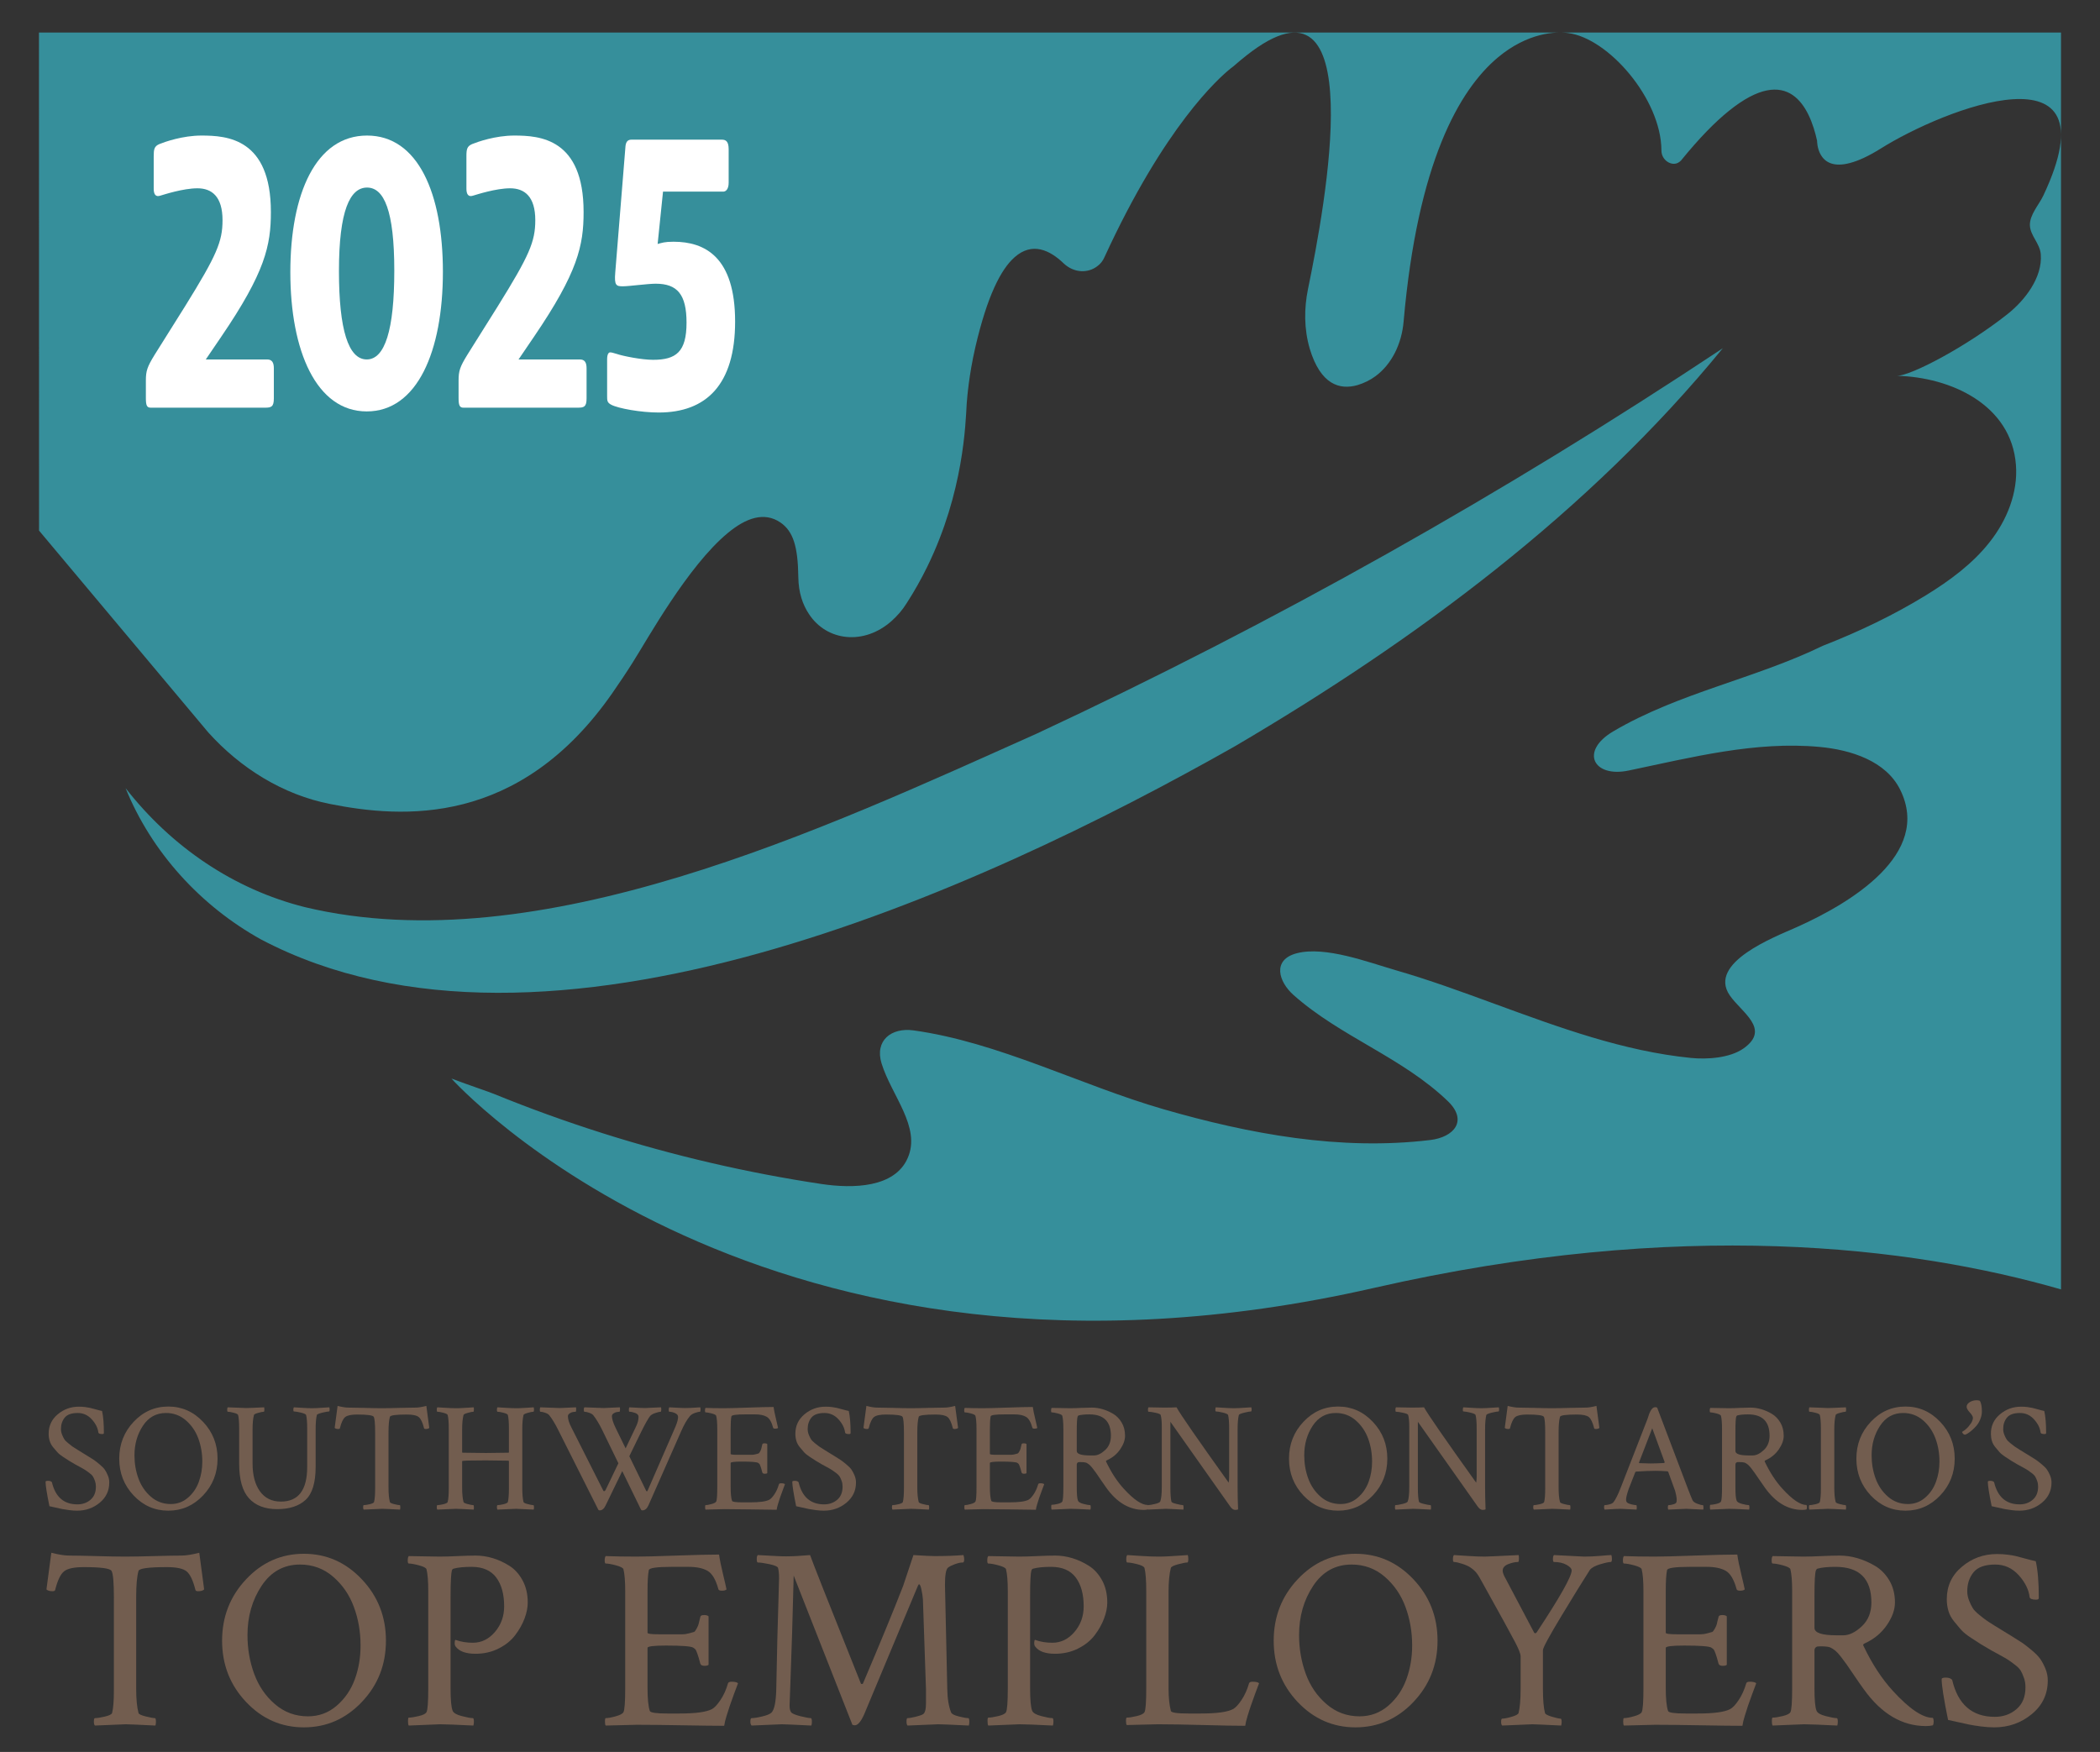 <?xml version="1.0" encoding="UTF-8"?>
<svg xmlns="http://www.w3.org/2000/svg" xmlns:xlink="http://www.w3.org/1999/xlink" width="223.94pt" height="186.85pt" viewBox="0 0 223.94 186.85" version="1.1">
<rect x="0" y="0" width="223.94" height="186.85" fill="#333333" stroke="none"/>
<g id="surface1">
<path style=" stroke:none;fill-rule:nonzero;fill:rgb(21.176%,56.079%,60.785%);fill-opacity:1;" d="M 4.156 3.469 L 4.164 56.59 L 22.215 78.121 C 25.66 81.938 30.168 84.762 35.215 85.75 C 42.855 87.266 55.371 88.219 65.324 73.883 C 66.047 72.84 66.77 71.77 67.496 70.613 C 69.008 68.242 73.332 60.383 77.613 56.844 C 79.562 55.23 81.496 54.555 83.223 55.723 C 84.578 56.664 85.09 58.246 85.133 61.582 C 85.156 63.184 85.59 64.484 86.27 65.496 C 88.16 68.379 92.121 68.867 95.09 66.219 C 95.668 65.695 96.211 65.098 96.68 64.34 C 97.523 63.039 98.246 61.738 98.883 60.438 C 102.773 52.484 102.965 45.145 103.086 43.074 C 103.141 42.406 103.309 40.07 104.008 37.035 C 105.266 31.605 106.723 28.727 108.191 27.438 C 110.082 25.758 111.973 26.691 113.418 28.082 C 114.52 29.125 116 29.16 117 28.402 C 117.344 28.16 117.621 27.812 117.801 27.379 C 124.207 13.445 129.934 8.34 131.258 7.281 C 131.461 7.137 131.559 7.047 131.559 7.047 C 132.027 6.648 132.473 6.258 132.906 5.926 C 146.297 -4.641 141.324 21.863 139.48 30.84 C 139.066 32.875 139.047 35.055 139.668 37.191 C 140.824 41.027 142.859 41.617 144.773 41.07 C 145.461 40.859 146.117 40.539 146.688 40.117 C 148.41 38.836 149.477 36.68 149.68 34.277 C 151.168 17.312 155.617 9.574 159.734 6.125 C 162.926 3.457 165.93 3.344 167.219 3.523 C 171.5 4.066 177.141 10.531 177.172 16.035 C 177.16 17.082 178.242 17.758 178.965 17.348 C 179.062 17.293 179.176 17.215 179.266 17.113 C 181.199 14.734 182.902 13 184.359 11.832 C 190.742 6.672 192.977 11.406 193.77 15.012 C 193.77 15.012 193.723 18.34 197.281 17.383 C 198.141 17.16 199.219 16.68 200.551 15.848 C 207.238 11.641 225.691 4.348 217.895 20.863 C 217.441 21.824 216.422 22.918 216.465 24.039 C 216.504 25.137 217.531 25.953 217.625 27.117 C 217.824 29.609 215.91 32.051 214.066 33.508 C 209.695 36.969 203.789 40.082 202.277 40.082 C 208.004 40.215 214.5 43.152 214.977 49.602 C 215.199 52.551 214.012 55.488 212.176 57.812 C 210.352 60.137 207.926 61.914 205.402 63.473 C 201.918 65.613 198.215 67.379 194.41 68.863 C 187.145 72.398 179.004 73.887 172.031 78.004 C 168.453 80.109 169.891 82.973 173.676 82.18 C 180.391 80.777 187.188 79.027 194.02 79.66 C 197.398 79.969 201.109 81.168 202.621 84.203 C 206.062 91.102 197.285 96.332 191.652 98.859 C 191.613 98.879 191.578 98.895 191.539 98.91 C 189.293 99.914 182.074 102.664 184.449 106.145 C 185.711 107.992 188.859 109.73 185.941 111.809 C 184.473 112.852 182.02 113.004 180.32 112.832 C 173.094 112.109 166.23 109.566 159.457 107.09 C 155.938 105.801 152.418 104.508 148.816 103.469 C 145.91 102.629 141.352 100.887 138.312 101.66 C 135.609 102.352 136.359 104.715 137.93 106.113 C 142.949 110.578 149.543 112.766 154.402 117.449 C 156.559 119.531 155.051 121.281 152.523 121.586 C 142.93 122.742 133.273 120.957 124.07 118.301 C 115.297 115.77 106.484 111.152 97.426 109.895 C 95.031 109.562 93.262 110.992 94.008 113.414 C 95.07 116.852 98.238 120.199 96.801 123.496 C 95.418 126.676 91.004 126.789 87.574 126.273 C 79.66 125.082 71.84 123.262 64.211 120.844 C 60.32 119.609 56.477 118.219 52.695 116.676 C 52.035 116.406 50.148 115.785 48.141 115.031 C 48.141 115.031 81.422 152.203 146.539 137.355 C 179.273 129.891 203.809 132.926 219.781 137.516 L 219.781 3.469 L 4.156 3.469 "/>
<path style=" stroke:none;fill-rule:nonzero;fill:rgb(21.176%,56.079%,60.785%);fill-opacity:1;" d="M 183.715 37.141 C 169.453 54.578 150.961 68.281 131.621 79.629 C 104.328 95.078 58.18 116.141 27.859 100.207 C 21.406 96.637 16.152 90.879 13.391 84.055 C 18.281 90.32 24.93 94.852 32.52 96.75 C 57.516 102.719 87.91 88.363 110.555 78.242 C 135.906 66.418 160.391 52.637 183.715 37.141 "/>
<path style=" stroke:none;fill-rule:nonzero;fill:rgb(100%,100%,100%);fill-opacity:1;" d="M 21.055 20.082 C 19.527 20.082 17.484 20.754 17.082 20.871 C 16.59 21.031 16.391 20.715 16.391 20.121 L 16.391 16.676 C 16.391 15.922 16.445 15.605 16.992 15.367 C 17.57 15.133 19.469 14.457 21.484 14.457 C 24.223 14.457 28.887 14.773 28.887 22.613 C 28.887 26.18 28.281 29.031 23.586 35.922 L 21.945 38.336 L 28.48 38.336 C 29 38.336 29.203 38.652 29.203 39.285 L 29.203 42.492 C 29.203 43.402 28.914 43.48 28.25 43.48 L 16.074 43.48 C 15.668 43.48 15.555 43.246 15.555 42.453 L 15.555 40.594 C 15.555 39.562 15.699 39.129 16.477 37.859 L 19.73 32.672 C 23.098 27.246 23.73 25.781 23.73 23.484 C 23.73 20.953 22.582 20.082 21.055 20.082 "/>
<path style=" stroke:none;fill-rule:nonzero;fill:rgb(100%,100%,100%);fill-opacity:1;" d="M 39.141 20.004 C 37.324 20.004 36.145 22.457 36.145 28.91 C 36.145 35.168 37.152 38.336 39.109 38.336 C 41.039 38.336 42.047 35.207 42.047 28.871 C 42.047 22.457 40.953 20.004 39.141 20.004 Z M 30.961 29.031 C 30.961 20.637 33.699 14.457 39.141 14.457 C 44.582 14.457 47.23 20.637 47.23 28.988 C 47.23 37.465 44.496 43.879 39.109 43.879 C 33.727 43.879 30.961 37.426 30.961 29.031 "/>
<path style=" stroke:none;fill-rule:nonzero;fill:rgb(100%,100%,100%);fill-opacity:1;" d="M 54.402 20.082 C 52.879 20.082 50.832 20.754 50.43 20.871 C 49.941 21.031 49.738 20.715 49.738 20.121 L 49.738 16.676 C 49.738 15.922 49.797 15.605 50.344 15.367 C 50.918 15.133 52.82 14.457 54.836 14.457 C 57.57 14.457 62.234 14.773 62.234 22.613 C 62.234 26.18 61.629 29.031 56.938 35.922 L 55.297 38.336 L 61.832 38.336 C 62.352 38.336 62.551 38.652 62.551 39.285 L 62.551 42.492 C 62.551 43.402 62.266 43.48 61.602 43.48 L 49.422 43.48 C 49.02 43.48 48.902 43.246 48.902 42.453 L 48.902 40.594 C 48.902 39.562 49.047 39.129 49.824 37.859 L 53.078 32.672 C 56.449 27.246 57.082 25.781 57.082 23.484 C 57.082 20.953 55.93 20.082 54.402 20.082 "/>
<path style=" stroke:none;fill-rule:nonzero;fill:rgb(100%,100%,100%);fill-opacity:1;" d="M 70.703 20.438 L 70.129 26.02 C 70.59 25.902 70.848 25.781 71.828 25.781 C 75.168 25.781 78.391 27.406 78.391 34.297 C 78.391 41.027 75.312 43.996 70.242 43.996 C 68.344 43.996 65.926 43.562 65.176 43.164 C 64.742 42.93 64.742 42.73 64.742 42.215 L 64.742 38.336 C 64.742 37.742 64.918 37.582 65.062 37.582 C 65.176 37.582 65.379 37.621 65.75 37.742 C 66.441 37.98 68.43 38.375 69.641 38.375 C 72.086 38.375 73.211 37.543 73.211 34.414 C 73.211 31.406 72.23 30.258 69.926 30.258 C 69.062 30.258 67.078 30.535 66.414 30.535 C 65.723 30.535 65.492 30.453 65.609 29.07 L 66.703 15.566 C 66.762 15.094 66.961 14.895 67.336 14.895 L 76.98 14.895 C 77.414 14.895 77.703 15.094 77.703 15.922 L 77.703 19.488 C 77.703 20.16 77.414 20.438 77.125 20.438 L 70.703 20.438 "/>
<path style=" stroke:none;fill-rule:nonzero;fill:rgb(44.705%,36.47%,30.98%);fill-opacity:1;" d="M 5.188 152.914 C 5.188 152.07 5.512 151.379 6.156 150.84 C 6.801 150.297 7.551 150.027 8.406 150.027 C 8.645 150.027 8.871 150.039 9.086 150.066 C 9.297 150.094 9.473 150.125 9.609 150.156 C 9.746 150.191 9.945 150.242 10.203 150.312 C 10.457 150.387 10.684 150.441 10.883 150.484 C 11.016 151.066 11.078 151.848 11.078 152.832 C 11.078 152.906 11.023 152.945 10.914 152.945 C 10.652 152.945 10.512 152.895 10.488 152.781 C 10.434 152.301 10.203 151.836 9.789 151.379 C 9.379 150.926 8.879 150.699 8.289 150.699 C 7.633 150.699 7.172 150.863 6.902 151.191 C 6.637 151.52 6.5 151.922 6.5 152.406 C 6.5 152.613 6.539 152.812 6.617 153.004 C 6.691 153.195 6.77 153.355 6.848 153.48 C 6.922 153.605 7.062 153.75 7.266 153.914 C 7.465 154.078 7.613 154.191 7.707 154.262 C 7.801 154.324 7.984 154.445 8.266 154.621 C 8.543 154.793 8.723 154.906 8.797 154.949 C 8.852 154.98 9.043 155.098 9.371 155.301 C 9.699 155.504 9.926 155.645 10.047 155.727 C 10.164 155.809 10.355 155.957 10.609 156.172 C 10.867 156.383 11.055 156.57 11.168 156.734 C 11.285 156.898 11.395 157.105 11.496 157.352 C 11.602 157.598 11.652 157.852 11.652 158.113 C 11.652 158.988 11.312 159.711 10.629 160.273 C 9.945 160.836 9.145 161.117 8.223 161.117 C 7.961 161.117 7.684 161.098 7.387 161.059 C 7.094 161.02 6.848 160.984 6.648 160.945 C 6.453 160.906 6.203 160.852 5.902 160.781 C 5.602 160.711 5.391 160.664 5.27 160.641 C 4.996 159.297 4.859 158.426 4.859 158.031 C 4.859 157.969 4.949 157.934 5.125 157.934 C 5.32 157.934 5.457 157.984 5.535 158.082 C 5.906 159.656 6.812 160.445 8.258 160.445 C 8.805 160.445 9.27 160.281 9.652 159.953 C 10.035 159.625 10.227 159.16 10.227 158.559 C 10.227 158.34 10.191 158.137 10.129 157.953 C 10.062 157.766 9.992 157.613 9.922 157.492 C 9.852 157.371 9.727 157.242 9.543 157.105 C 9.363 156.969 9.227 156.867 9.125 156.805 C 9.027 156.734 8.848 156.633 8.586 156.488 C 8.324 156.348 8.141 156.25 8.043 156.195 C 7.727 156.012 7.504 155.879 7.379 155.801 C 7.254 155.727 7.047 155.59 6.754 155.398 C 6.465 155.207 6.254 155.039 6.125 154.891 C 5.992 154.742 5.84 154.562 5.664 154.352 C 5.488 154.137 5.367 153.91 5.297 153.668 C 5.223 153.43 5.188 153.176 5.188 152.914 "/>
<path style=" stroke:none;fill-rule:nonzero;fill:rgb(44.705%,36.47%,30.98%);fill-opacity:1;" d="M 17.703 150.699 C 16.66 150.699 15.84 151.152 15.242 152.062 C 14.641 152.969 14.34 154.02 14.34 155.211 C 14.34 156.086 14.48 156.91 14.766 157.688 C 15.051 158.465 15.492 159.113 16.094 159.633 C 16.695 160.152 17.402 160.41 18.211 160.41 C 18.91 160.41 19.523 160.184 20.047 159.73 C 20.574 159.277 20.957 158.715 21.203 158.039 C 21.449 157.367 21.574 156.648 21.574 155.883 C 21.574 155.008 21.43 154.188 21.148 153.414 C 20.863 152.645 20.418 151.996 19.816 151.477 C 19.215 150.961 18.512 150.699 17.703 150.699 Z M 14.246 159.492 C 13.227 158.41 12.715 157.102 12.715 155.57 C 12.715 154.039 13.227 152.73 14.246 151.645 C 15.27 150.555 16.504 150.012 17.949 150.012 C 19.391 150.012 20.629 150.555 21.656 151.645 C 22.684 152.73 23.199 154.039 23.199 155.57 C 23.199 157.102 22.684 158.41 21.656 159.492 C 20.629 160.578 19.391 161.117 17.949 161.117 C 16.504 161.117 15.27 160.578 14.246 159.492 "/>
<path style=" stroke:none;fill-rule:nonzero;fill:rgb(44.705%,36.47%,30.98%);fill-opacity:1;" d="M 26.262 150.172 C 26.434 150.172 27.07 150.148 28.164 150.094 C 28.184 150.156 28.195 150.234 28.195 150.32 C 28.195 150.484 28.172 150.566 28.129 150.566 C 28.02 150.566 27.824 150.605 27.539 150.684 C 27.254 150.762 27.102 150.836 27.082 150.91 C 26.98 151.297 26.934 151.805 26.934 152.438 L 26.934 156.098 C 26.934 157.332 27.195 158.316 27.719 159.051 C 28.246 159.781 28.988 160.148 29.953 160.148 C 31.82 160.148 32.758 158.918 32.758 156.457 L 32.758 152.355 C 32.758 151.688 32.719 151.207 32.641 150.91 C 32.609 150.824 32.422 150.738 32.074 150.656 C 31.73 150.578 31.488 150.535 31.344 150.535 C 31.301 150.535 31.281 150.473 31.281 150.348 C 31.281 150.223 31.301 150.137 31.344 150.094 C 31.488 150.102 31.773 150.121 32.199 150.148 C 32.625 150.176 32.984 150.191 33.281 150.191 C 33.566 150.191 33.926 150.172 34.355 150.141 C 34.789 150.109 35.043 150.094 35.117 150.094 C 35.141 150.156 35.152 150.238 35.152 150.34 C 35.152 150.469 35.129 150.535 35.086 150.535 C 34.977 150.535 34.738 150.578 34.371 150.664 C 34.008 150.754 33.812 150.836 33.789 150.91 C 33.703 151.254 33.66 151.762 33.66 152.438 L 33.66 156.426 C 33.66 158.121 33.305 159.297 32.594 159.961 C 31.883 160.621 30.871 160.953 29.559 160.953 C 28.254 160.953 27.254 160.57 26.555 159.805 C 25.855 159.039 25.504 157.805 25.504 156.098 L 25.504 152.371 C 25.504 151.695 25.465 151.207 25.391 150.91 C 25.355 150.824 25.203 150.746 24.922 150.676 C 24.645 150.602 24.434 150.566 24.289 150.566 C 24.246 150.566 24.227 150.496 24.227 150.355 C 24.227 150.223 24.246 150.137 24.289 150.094 C 25.547 150.148 26.207 150.172 26.262 150.172 "/>
<path style=" stroke:none;fill-rule:nonzero;fill:rgb(44.705%,36.47%,30.98%);fill-opacity:1;" d="M 38.879 150.156 C 39.629 150.18 40.242 150.191 40.723 150.191 C 41.207 150.191 41.824 150.18 42.578 150.156 C 43.332 150.137 43.918 150.125 44.332 150.125 C 44.605 150.125 44.984 150.066 45.465 149.945 L 45.777 152.289 C 45.699 152.367 45.57 152.406 45.383 152.406 C 45.285 152.406 45.23 152.379 45.219 152.324 C 45.066 151.711 44.879 151.312 44.652 151.133 C 44.43 150.953 44.004 150.863 43.383 150.863 C 42.223 150.863 41.621 150.945 41.578 151.109 C 41.48 151.461 41.43 152.008 41.43 152.75 L 41.43 158.672 C 41.43 159.309 41.48 159.816 41.578 160.199 C 41.598 160.273 41.75 160.348 42.035 160.418 C 42.32 160.492 42.52 160.527 42.629 160.527 C 42.672 160.527 42.691 160.609 42.691 160.773 C 42.691 160.859 42.68 160.938 42.66 161.004 C 41.566 160.945 40.93 160.918 40.758 160.918 C 40.703 160.918 40.047 160.945 38.789 161.004 C 38.742 160.961 38.723 160.879 38.723 160.758 C 38.723 160.602 38.742 160.527 38.789 160.527 C 38.93 160.527 39.141 160.492 39.418 160.43 C 39.699 160.363 39.855 160.285 39.887 160.199 C 39.965 159.902 40.004 159.418 40.004 158.738 L 40.004 152.797 C 40.004 151.848 39.953 151.285 39.855 151.109 C 39.766 150.945 39.176 150.863 38.082 150.863 C 37.461 150.863 37.035 150.953 36.812 151.133 C 36.586 151.312 36.398 151.711 36.246 152.324 C 36.234 152.379 36.18 152.406 36.082 152.406 C 35.895 152.406 35.766 152.367 35.688 152.289 L 36 149.945 C 36.48 150.066 36.855 150.125 37.133 150.125 C 37.547 150.125 38.129 150.137 38.879 150.156 "/>
<path style=" stroke:none;fill-rule:nonzero;fill:rgb(44.705%,36.47%,30.98%);fill-opacity:1;" d="M 54.27 158.738 L 54.27 155.852 L 54.238 155.785 C 53.207 155.766 52.398 155.754 51.809 155.754 C 50.125 155.754 49.281 155.777 49.281 155.836 L 49.281 158.672 C 49.281 159.309 49.332 159.816 49.43 160.199 C 49.453 160.273 49.605 160.348 49.891 160.418 C 50.172 160.492 50.371 160.527 50.48 160.527 C 50.512 160.527 50.531 160.594 50.535 160.723 C 50.543 160.855 50.535 160.945 50.512 161.004 C 49.418 160.945 48.785 160.918 48.609 160.918 C 48.555 160.918 47.898 160.945 46.641 161.004 C 46.598 160.961 46.574 160.879 46.574 160.758 C 46.574 160.602 46.598 160.527 46.641 160.527 C 46.781 160.527 46.992 160.492 47.273 160.43 C 47.551 160.363 47.707 160.285 47.738 160.199 C 47.816 159.902 47.855 159.418 47.855 158.738 L 47.855 152.371 C 47.855 151.695 47.816 151.207 47.738 150.91 C 47.707 150.824 47.551 150.746 47.273 150.676 C 46.992 150.602 46.781 150.566 46.641 150.566 C 46.598 150.566 46.574 150.496 46.574 150.355 C 46.574 150.223 46.598 150.137 46.641 150.094 C 46.781 150.102 47.074 150.121 47.512 150.148 C 47.949 150.176 48.312 150.191 48.609 150.191 C 48.828 150.191 49.043 150.188 49.25 150.172 C 49.457 150.164 49.68 150.148 49.922 150.133 C 50.164 150.117 50.359 150.102 50.512 150.094 C 50.535 150.137 50.543 150.227 50.535 150.363 C 50.531 150.5 50.512 150.566 50.48 150.566 C 50.371 150.566 50.172 150.605 49.891 150.684 C 49.605 150.762 49.453 150.836 49.43 150.91 C 49.332 151.297 49.281 151.805 49.281 152.438 L 49.281 154.883 L 49.316 154.934 C 50.387 154.953 51.219 154.965 51.809 154.965 C 52.441 154.965 53.254 154.953 54.238 154.934 C 54.258 154.91 54.27 154.891 54.27 154.867 L 54.27 152.371 C 54.27 151.695 54.23 151.207 54.156 150.91 C 54.121 150.824 53.965 150.746 53.688 150.676 C 53.406 150.602 53.199 150.566 53.055 150.566 C 53.012 150.566 52.988 150.5 52.988 150.363 C 52.988 150.227 53.012 150.137 53.055 150.094 C 53.188 150.102 53.477 150.121 53.926 150.148 C 54.375 150.176 54.746 150.191 55.039 150.191 C 55.25 150.191 55.457 150.188 55.664 150.172 C 55.871 150.164 56.094 150.148 56.328 150.133 C 56.562 150.117 56.758 150.102 56.91 150.094 C 56.934 150.156 56.945 150.238 56.945 150.34 C 56.945 150.492 56.922 150.566 56.879 150.566 C 56.77 150.566 56.57 150.605 56.289 150.684 C 56.004 150.762 55.852 150.836 55.828 150.91 C 55.742 151.254 55.695 151.762 55.695 152.438 L 55.695 158.672 C 55.695 159.352 55.742 159.859 55.828 160.199 C 55.852 160.273 56.004 160.348 56.289 160.418 C 56.57 160.492 56.77 160.527 56.879 160.527 C 56.922 160.527 56.945 160.609 56.945 160.773 C 56.945 160.859 56.934 160.938 56.91 161.004 C 55.816 160.945 55.195 160.918 55.039 160.918 C 54.977 160.918 54.312 160.945 53.055 161.004 C 53.012 160.961 52.988 160.867 52.988 160.73 C 52.988 160.594 53.012 160.527 53.055 160.527 C 53.199 160.527 53.406 160.492 53.688 160.43 C 53.965 160.363 54.121 160.285 54.156 160.199 C 54.23 159.902 54.27 159.418 54.27 158.738 "/>
<path style=" stroke:none;fill-rule:nonzero;fill:rgb(44.705%,36.47%,30.98%);fill-opacity:1;" d="M 59.695 150.172 C 59.75 150.172 60.324 150.148 61.418 150.094 C 61.438 150.137 61.445 150.227 61.441 150.363 C 61.434 150.5 61.418 150.566 61.383 150.566 C 61.309 150.566 61.215 150.578 61.105 150.594 C 60.996 150.609 60.879 150.656 60.754 150.738 C 60.625 150.82 60.562 150.922 60.562 151.043 C 60.562 151.371 60.688 151.777 60.941 152.258 L 64.336 158.984 C 64.371 159.039 64.414 159.055 64.469 159.023 C 64.523 158.996 64.562 158.957 64.582 158.902 L 65.945 156.062 L 64.223 152.52 C 63.906 151.875 63.59 151.352 63.27 150.945 C 63.184 150.836 63.035 150.746 62.828 150.676 C 62.621 150.602 62.449 150.566 62.32 150.566 C 62.277 150.566 62.254 150.484 62.254 150.32 C 62.254 150.215 62.277 150.137 62.32 150.094 C 63.578 150.148 64.266 150.172 64.387 150.172 C 64.43 150.172 65 150.148 66.094 150.094 C 66.113 150.137 66.121 150.227 66.117 150.363 C 66.109 150.5 66.094 150.566 66.059 150.566 C 65.984 150.566 65.895 150.578 65.789 150.594 C 65.684 150.609 65.57 150.656 65.445 150.73 C 65.32 150.809 65.254 150.91 65.254 151.043 C 65.254 151.328 65.383 151.73 65.633 152.258 L 66.715 154.473 L 67.863 152.062 C 68.02 151.723 68.094 151.402 68.094 151.109 C 68.094 150.922 67.977 150.785 67.742 150.699 C 67.504 150.609 67.301 150.566 67.125 150.566 C 67.082 150.566 67.059 150.5 67.059 150.363 C 67.059 150.227 67.082 150.137 67.125 150.094 C 68 150.148 68.555 150.172 68.781 150.172 C 68.828 150.172 69.395 150.148 70.488 150.094 C 70.512 150.137 70.52 150.227 70.516 150.363 C 70.508 150.5 70.488 150.566 70.457 150.566 C 70.348 150.566 70.16 150.609 69.891 150.699 C 69.621 150.785 69.434 150.895 69.324 151.027 C 69.129 151.27 68.809 151.832 68.371 152.719 L 67.109 155.309 L 68.898 158.984 C 68.965 159.105 69.031 159.078 69.094 158.902 L 72.031 152.16 C 72.219 151.711 72.309 151.367 72.309 151.125 C 72.309 150.938 72.199 150.801 71.973 150.707 C 71.75 150.613 71.551 150.566 71.375 150.566 C 71.332 150.566 71.309 150.5 71.309 150.363 C 71.309 150.227 71.332 150.137 71.375 150.094 C 72.25 150.148 72.809 150.172 73.047 150.172 C 73.301 150.172 73.508 150.168 73.672 150.156 C 73.836 150.148 74.004 150.137 74.18 150.125 C 74.355 150.113 74.52 150.102 74.672 150.094 C 74.695 150.156 74.707 150.238 74.707 150.34 C 74.707 150.492 74.684 150.566 74.641 150.566 C 74.531 150.566 74.355 150.609 74.113 150.691 C 73.875 150.773 73.695 150.887 73.574 151.027 C 73.258 151.398 72.938 151.953 72.621 152.684 L 69.145 160.559 C 68.98 160.91 68.766 161.086 68.504 161.086 C 68.438 161.086 68.391 161.059 68.355 161.004 L 66.355 156.898 L 64.582 160.559 C 64.418 160.91 64.207 161.086 63.941 161.086 C 63.879 161.086 63.828 161.059 63.797 161.004 L 59.531 152.52 C 59.215 151.875 58.895 151.352 58.578 150.945 C 58.492 150.836 58.344 150.746 58.137 150.676 C 57.926 150.602 57.758 150.566 57.625 150.566 C 57.582 150.566 57.562 150.496 57.562 150.355 C 57.562 150.223 57.582 150.137 57.625 150.094 C 58.887 150.148 59.574 150.172 59.695 150.172 "/>
<path style=" stroke:none;fill-rule:nonzero;fill:rgb(44.705%,36.47%,30.98%);fill-opacity:1;" d="M 77.191 150.191 C 77.684 150.191 78.539 150.168 79.754 150.125 C 80.969 150.082 81.879 150.059 82.492 150.059 C 82.535 150.379 82.621 150.793 82.746 151.312 C 82.871 151.836 82.945 152.16 82.969 152.289 C 82.914 152.348 82.816 152.371 82.672 152.371 C 82.531 152.371 82.453 152.336 82.441 152.258 C 82.281 151.656 82.051 151.27 81.754 151.102 C 81.461 150.934 81.055 150.848 80.539 150.848 L 79.441 150.848 C 78.5 150.848 78.02 150.918 77.996 151.062 C 77.941 151.32 77.914 151.781 77.914 152.438 L 77.914 155.062 C 77.914 155.129 78.152 155.16 78.621 155.16 L 79.488 155.16 C 79.797 155.16 80.02 155.16 80.156 155.16 C 80.293 155.16 80.438 155.141 80.59 155.098 C 80.742 155.055 80.84 155.023 80.887 155.016 C 80.93 155.004 80.984 154.934 81.059 154.801 C 81.129 154.668 81.168 154.574 81.18 154.516 C 81.191 154.453 81.23 154.297 81.293 154.047 C 81.305 153.969 81.387 153.934 81.539 153.934 C 81.672 153.934 81.766 153.961 81.82 154.016 L 81.82 157.113 C 81.777 157.156 81.688 157.18 81.559 157.18 C 81.414 157.18 81.328 157.137 81.293 157.047 C 81.219 156.754 81.152 156.531 81.098 156.383 C 81.043 156.234 81.004 156.148 80.977 156.121 C 80.949 156.094 80.902 156.059 80.836 156.016 C 80.691 155.93 80.113 155.883 79.098 155.883 C 78.309 155.883 77.914 155.934 77.914 156.031 L 77.914 158.574 C 77.914 159.285 77.965 159.781 78.062 160.066 C 78.094 160.176 78.469 160.23 79.18 160.23 L 79.965 160.23 C 80.984 160.23 81.672 160.141 82.031 159.953 C 82.199 159.863 82.379 159.672 82.582 159.371 C 82.785 159.07 82.945 158.711 83.066 158.293 C 83.09 158.23 83.164 158.195 83.297 158.195 C 83.504 158.195 83.641 158.23 83.707 158.293 C 83.652 158.438 83.566 158.664 83.453 158.977 C 83.336 159.289 83.246 159.539 83.18 159.73 C 83.117 159.922 83.043 160.145 82.969 160.395 C 82.891 160.648 82.844 160.855 82.82 161.02 C 82.262 161.02 81.383 161.008 80.18 160.984 C 78.977 160.965 77.992 160.953 77.227 160.953 L 75.242 161.004 C 75.207 160.969 75.191 160.883 75.191 160.738 C 75.191 160.598 75.207 160.527 75.242 160.527 C 75.383 160.527 75.594 160.488 75.871 160.41 C 76.152 160.336 76.316 160.246 76.371 160.148 C 76.449 160.02 76.488 159.504 76.488 158.605 L 76.488 152.406 C 76.488 151.762 76.449 151.289 76.371 150.992 C 76.34 150.906 76.18 150.824 75.891 150.746 C 75.598 150.672 75.383 150.633 75.242 150.633 C 75.199 150.633 75.176 150.566 75.176 150.438 C 75.176 150.293 75.199 150.203 75.242 150.156 C 75.809 150.18 76.461 150.191 77.191 150.191 "/>
<path style=" stroke:none;fill-rule:nonzero;fill:rgb(44.705%,36.47%,30.98%);fill-opacity:1;" d="M 84.816 152.914 C 84.816 152.07 85.141 151.379 85.785 150.84 C 86.43 150.297 87.18 150.027 88.031 150.027 C 88.273 150.027 88.5 150.039 88.715 150.066 C 88.926 150.094 89.102 150.125 89.238 150.156 C 89.375 150.191 89.57 150.242 89.828 150.312 C 90.086 150.387 90.312 150.441 90.512 150.484 C 90.641 151.066 90.707 151.848 90.707 152.832 C 90.707 152.906 90.652 152.945 90.543 152.945 C 90.281 152.945 90.137 152.895 90.117 152.781 C 90.062 152.301 89.828 151.836 89.418 151.379 C 89.008 150.926 88.508 150.699 87.918 150.699 C 87.262 150.699 86.797 150.863 86.531 151.191 C 86.262 151.52 86.129 151.922 86.129 152.406 C 86.129 152.613 86.168 152.812 86.242 153.004 C 86.32 153.195 86.398 153.355 86.473 153.48 C 86.551 153.605 86.688 153.75 86.891 153.914 C 87.094 154.078 87.242 154.191 87.336 154.262 C 87.426 154.324 87.613 154.445 87.895 154.621 C 88.172 154.793 88.348 154.906 88.426 154.949 C 88.48 154.98 88.672 155.098 89 155.301 C 89.328 155.504 89.551 155.645 89.672 155.727 C 89.793 155.809 89.98 155.957 90.238 156.172 C 90.496 156.383 90.684 156.57 90.797 156.734 C 90.91 156.898 91.02 157.105 91.125 157.352 C 91.227 157.598 91.281 157.852 91.281 158.113 C 91.281 158.988 90.938 159.711 90.254 160.273 C 89.57 160.836 88.77 161.117 87.852 161.117 C 87.59 161.117 87.309 161.098 87.016 161.059 C 86.719 161.02 86.473 160.984 86.277 160.945 C 86.082 160.906 85.832 160.852 85.531 160.781 C 85.23 160.711 85.02 160.664 84.898 160.641 C 84.625 159.297 84.488 158.426 84.488 158.031 C 84.488 157.969 84.578 157.934 84.75 157.934 C 84.949 157.934 85.086 157.984 85.16 158.082 C 85.531 159.656 86.441 160.445 87.887 160.445 C 88.43 160.445 88.895 160.281 89.281 159.953 C 89.66 159.625 89.852 159.16 89.852 158.559 C 89.852 158.34 89.82 158.137 89.754 157.953 C 89.688 157.766 89.621 157.613 89.551 157.492 C 89.477 157.371 89.352 157.242 89.172 157.105 C 88.992 156.969 88.852 156.867 88.754 156.805 C 88.656 156.734 88.477 156.633 88.215 156.488 C 87.949 156.348 87.77 156.25 87.672 156.195 C 87.355 156.012 87.133 155.879 87.008 155.801 C 86.879 155.727 86.672 155.59 86.383 155.398 C 86.094 155.207 85.883 155.039 85.75 154.891 C 85.621 154.742 85.469 154.562 85.293 154.352 C 85.117 154.137 84.992 153.91 84.922 153.668 C 84.852 153.43 84.816 153.176 84.816 152.914 "/>
<path style=" stroke:none;fill-rule:nonzero;fill:rgb(44.705%,36.47%,30.98%);fill-opacity:1;" d="M 95.27 150.156 C 96.02 150.18 96.633 150.191 97.117 150.191 C 97.598 150.191 98.215 150.18 98.969 150.156 C 99.723 150.137 100.309 150.125 100.727 150.125 C 100.996 150.125 101.375 150.066 101.855 149.945 L 102.168 152.289 C 102.094 152.367 101.961 152.406 101.773 152.406 C 101.676 152.406 101.621 152.379 101.609 152.324 C 101.457 151.711 101.27 151.312 101.047 151.133 C 100.82 150.953 100.398 150.863 99.773 150.863 C 98.613 150.863 98.012 150.945 97.969 151.109 C 97.871 151.461 97.82 152.008 97.82 152.75 L 97.82 158.672 C 97.82 159.309 97.871 159.816 97.969 160.199 C 97.992 160.273 98.145 160.348 98.43 160.418 C 98.711 160.492 98.91 160.527 99.02 160.527 C 99.062 160.527 99.086 160.609 99.086 160.773 C 99.086 160.859 99.074 160.938 99.051 161.004 C 97.957 160.945 97.324 160.918 97.148 160.918 C 97.094 160.918 96.438 160.945 95.18 161.004 C 95.137 160.961 95.113 160.879 95.113 160.758 C 95.113 160.602 95.137 160.527 95.18 160.527 C 95.32 160.527 95.531 160.492 95.812 160.43 C 96.09 160.363 96.246 160.285 96.277 160.199 C 96.355 159.902 96.395 159.418 96.395 158.738 L 96.395 152.797 C 96.395 151.848 96.344 151.285 96.246 151.109 C 96.16 150.945 95.566 150.863 94.473 150.863 C 93.852 150.863 93.426 150.953 93.203 151.133 C 92.977 151.312 92.789 151.711 92.637 152.324 C 92.625 152.379 92.57 152.406 92.473 152.406 C 92.285 152.406 92.156 152.367 92.078 152.289 L 92.391 149.945 C 92.871 150.066 93.25 150.125 93.523 150.125 C 93.938 150.125 94.52 150.137 95.27 150.156 "/>
<path style=" stroke:none;fill-rule:nonzero;fill:rgb(44.705%,36.47%,30.98%);fill-opacity:1;" d="M 104.836 150.191 C 105.328 150.191 106.184 150.168 107.395 150.125 C 108.609 150.082 109.523 150.059 110.137 150.059 C 110.18 150.379 110.266 150.793 110.391 151.312 C 110.516 151.836 110.59 152.16 110.613 152.289 C 110.559 152.348 110.457 152.371 110.316 152.371 C 110.176 152.371 110.098 152.336 110.086 152.258 C 109.922 151.656 109.691 151.27 109.398 151.102 C 109.102 150.934 108.699 150.848 108.184 150.848 L 107.086 150.848 C 106.145 150.848 105.66 150.918 105.641 151.062 C 105.586 151.32 105.559 151.781 105.559 152.438 L 105.559 155.062 C 105.559 155.129 105.793 155.16 106.266 155.16 L 107.133 155.16 C 107.441 155.16 107.66 155.16 107.797 155.16 C 107.934 155.16 108.078 155.141 108.234 155.098 C 108.387 155.055 108.484 155.023 108.527 155.016 C 108.57 155.004 108.629 154.934 108.699 154.801 C 108.77 154.668 108.812 154.574 108.824 154.516 C 108.836 154.453 108.871 154.297 108.938 154.047 C 108.949 153.969 109.031 153.934 109.184 153.934 C 109.316 153.934 109.406 153.961 109.465 154.016 L 109.465 157.113 C 109.422 157.156 109.332 157.18 109.199 157.18 C 109.059 157.18 108.973 157.137 108.938 157.047 C 108.863 156.754 108.797 156.531 108.742 156.383 C 108.688 156.234 108.645 156.148 108.617 156.121 C 108.59 156.094 108.547 156.059 108.48 156.016 C 108.336 155.93 107.758 155.883 106.738 155.883 C 105.953 155.883 105.559 155.934 105.559 156.031 L 105.559 158.574 C 105.559 159.285 105.609 159.781 105.707 160.066 C 105.738 160.176 106.109 160.23 106.82 160.23 L 107.609 160.23 C 108.629 160.23 109.316 160.141 109.676 159.953 C 109.84 159.863 110.023 159.672 110.227 159.371 C 110.43 159.07 110.59 158.711 110.711 158.293 C 110.73 158.23 110.809 158.195 110.941 158.195 C 111.148 158.195 111.285 158.23 111.352 158.293 C 111.297 158.438 111.211 158.664 111.098 158.977 C 110.98 159.289 110.891 159.539 110.824 159.73 C 110.762 159.922 110.688 160.145 110.613 160.395 C 110.535 160.648 110.484 160.855 110.465 161.02 C 109.906 161.02 109.027 161.008 107.824 160.984 C 106.617 160.965 105.637 160.953 104.867 160.953 L 102.887 161.004 C 102.852 160.969 102.836 160.883 102.836 160.738 C 102.836 160.598 102.852 160.527 102.887 160.527 C 103.027 160.527 103.238 160.488 103.516 160.41 C 103.797 160.336 103.961 160.246 104.016 160.148 C 104.094 160.02 104.133 159.504 104.133 158.605 L 104.133 152.406 C 104.133 151.762 104.094 151.289 104.016 150.992 C 103.984 150.906 103.82 150.824 103.531 150.746 C 103.242 150.672 103.027 150.633 102.887 150.633 C 102.84 150.633 102.82 150.566 102.82 150.438 C 102.82 150.293 102.84 150.203 102.887 150.156 C 103.453 150.18 104.105 150.191 104.836 150.191 "/>
<path style=" stroke:none;fill-rule:nonzero;fill:rgb(44.705%,36.47%,30.98%);fill-opacity:1;" d="M 116.168 150.848 C 115.676 150.848 115.293 150.887 115.02 150.961 C 114.977 150.973 114.941 151.016 114.914 151.086 C 114.887 151.156 114.863 151.32 114.848 151.578 C 114.832 151.836 114.824 152.23 114.824 152.766 L 114.824 154.754 C 114.824 155.07 115.297 155.227 116.25 155.227 L 116.66 155.227 C 117.043 155.227 117.441 155.035 117.852 154.652 C 118.262 154.27 118.465 153.762 118.465 153.129 C 118.465 151.605 117.699 150.848 116.168 150.848 Z M 116.43 150.125 C 116.801 150.125 117.18 150.18 117.562 150.289 C 117.945 150.398 118.324 150.562 118.695 150.781 C 119.066 151 119.371 151.312 119.613 151.719 C 119.855 152.121 119.973 152.594 119.973 153.129 C 119.973 153.586 119.801 154.066 119.457 154.57 C 119.113 155.074 118.645 155.465 118.055 155.734 C 117.945 155.777 117.91 155.836 117.957 155.898 C 118.504 157.047 119.133 158.012 119.844 158.785 C 120.895 159.938 121.746 160.512 122.402 160.512 C 122.434 160.578 122.449 160.652 122.449 160.738 C 122.449 160.84 122.434 160.918 122.402 160.984 C 122.281 161.02 122.133 161.035 121.961 161.035 C 120.43 161.035 119.098 160.246 117.973 158.672 C 117.797 158.434 117.598 158.145 117.375 157.812 C 117.148 157.477 116.984 157.238 116.883 157.09 C 116.777 156.941 116.656 156.781 116.52 156.605 C 116.383 156.43 116.266 156.301 116.16 156.211 C 116.055 156.125 115.945 156.055 115.824 155.996 C 115.703 155.957 115.5 155.934 115.215 155.934 C 115.129 155.934 115.062 155.938 115.02 155.941 C 114.977 155.945 114.934 155.973 114.887 156.016 C 114.844 156.059 114.824 156.125 114.824 156.211 L 114.824 158.621 C 114.824 159.355 114.867 159.832 114.953 160.051 C 115.008 160.191 115.203 160.309 115.535 160.395 C 115.871 160.484 116.109 160.527 116.25 160.527 C 116.293 160.527 116.316 160.602 116.316 160.758 C 116.316 160.855 116.305 160.938 116.281 161.004 C 115.188 160.945 114.477 160.918 114.148 160.918 L 112.148 161.004 C 112.117 160.969 112.098 160.871 112.098 160.707 C 112.098 160.566 112.117 160.492 112.148 160.492 C 112.301 160.492 112.516 160.461 112.789 160.395 C 113.062 160.332 113.227 160.246 113.281 160.148 C 113.355 160.02 113.395 159.504 113.395 158.605 L 113.395 152.406 C 113.395 151.762 113.355 151.289 113.281 150.992 C 113.246 150.906 113.086 150.824 112.797 150.746 C 112.508 150.672 112.289 150.633 112.148 150.633 C 112.105 150.633 112.082 150.566 112.082 150.438 C 112.082 150.293 112.105 150.203 112.148 150.156 L 114.117 150.191 C 114.445 150.191 114.832 150.18 115.281 150.156 C 115.73 150.137 116.113 150.125 116.43 150.125 "/>
<path style=" stroke:none;fill-rule:nonzero;fill:rgb(44.705%,36.47%,30.98%);fill-opacity:1;" d="M 131.074 152.355 C 131.074 151.688 131.035 151.207 130.961 150.91 C 130.93 150.824 130.738 150.738 130.395 150.656 C 130.051 150.578 129.809 150.535 129.664 150.535 C 129.621 150.535 129.598 150.473 129.598 150.348 C 129.598 150.223 129.621 150.137 129.664 150.094 C 129.809 150.102 130.09 150.121 130.52 150.148 C 130.945 150.176 131.305 150.191 131.602 150.191 C 131.887 150.191 132.242 150.172 132.676 150.141 C 133.105 150.109 133.363 150.094 133.438 150.094 C 133.461 150.156 133.473 150.238 133.473 150.34 C 133.473 150.469 133.449 150.535 133.406 150.535 C 133.297 150.535 133.059 150.578 132.691 150.664 C 132.324 150.754 132.133 150.836 132.109 150.91 C 132.023 151.254 131.977 151.762 131.977 152.438 L 131.977 158.672 C 131.977 159.352 131.992 160.117 132.027 160.969 C 131.984 161.012 131.879 161.035 131.715 161.035 C 131.531 161.035 131.348 160.91 131.176 160.656 L 124.809 151.637 L 124.809 158.641 C 124.809 159.359 124.848 159.871 124.922 160.164 C 124.945 160.242 125.129 160.32 125.473 160.402 C 125.816 160.484 126.043 160.527 126.152 160.527 C 126.188 160.527 126.203 160.594 126.211 160.723 C 126.215 160.855 126.207 160.945 126.188 161.004 C 125.094 160.945 124.465 160.918 124.301 160.918 L 122.414 161.004 C 122.379 160.969 122.363 160.887 122.363 160.758 C 122.363 160.602 122.379 160.527 122.414 160.527 C 122.566 160.527 122.816 160.484 123.16 160.402 C 123.504 160.32 123.691 160.23 123.727 160.133 C 123.836 159.848 123.891 159.336 123.891 158.59 L 123.891 152.145 C 123.891 151.605 123.852 151.195 123.773 150.91 C 123.742 150.824 123.555 150.746 123.219 150.676 C 122.879 150.602 122.633 150.566 122.48 150.566 C 122.434 150.566 122.414 150.5 122.414 150.363 C 122.414 150.227 122.434 150.137 122.48 150.094 C 123.332 150.113 123.891 150.125 124.152 150.125 C 124.723 150.125 125.156 150.113 125.465 150.094 C 125.867 150.836 127.723 153.516 131.027 158.133 C 131.059 157.945 131.074 157.723 131.074 157.461 L 131.074 152.355 "/>
<path style=" stroke:none;fill-rule:nonzero;fill:rgb(44.705%,36.47%,30.98%);fill-opacity:1;" d="M 142.445 150.699 C 141.406 150.699 140.586 151.152 139.984 152.062 C 139.383 152.969 139.082 154.02 139.082 155.211 C 139.082 156.086 139.223 156.91 139.508 157.688 C 139.793 158.465 140.234 159.113 140.836 159.633 C 141.438 160.152 142.145 160.41 142.953 160.41 C 143.652 160.41 144.266 160.184 144.789 159.73 C 145.316 159.277 145.699 158.715 145.949 158.039 C 146.195 157.367 146.316 156.648 146.316 155.883 C 146.316 155.008 146.176 154.188 145.891 153.414 C 145.605 152.645 145.16 151.996 144.562 151.477 C 143.961 150.961 143.254 150.699 142.445 150.699 Z M 138.992 159.492 C 137.969 158.41 137.457 157.102 137.457 155.57 C 137.457 154.039 137.969 152.73 138.992 151.645 C 140.016 150.555 141.246 150.012 142.691 150.012 C 144.137 150.012 145.371 150.555 146.398 151.645 C 147.426 152.73 147.941 154.039 147.941 155.57 C 147.941 157.102 147.426 158.41 146.398 159.492 C 145.371 160.578 144.137 161.117 142.691 161.117 C 141.246 161.117 140.016 160.578 138.992 159.492 "/>
<path style=" stroke:none;fill-rule:nonzero;fill:rgb(44.705%,36.47%,30.98%);fill-opacity:1;" d="M 157.469 152.355 C 157.469 151.688 157.43 151.207 157.352 150.91 C 157.32 150.824 157.133 150.738 156.785 150.656 C 156.441 150.578 156.199 150.535 156.055 150.535 C 156.012 150.535 155.992 150.473 155.992 150.348 C 155.992 150.223 156.012 150.137 156.055 150.094 C 156.199 150.102 156.484 150.121 156.91 150.148 C 157.336 150.176 157.695 150.191 157.992 150.191 C 158.277 150.191 158.633 150.172 159.066 150.141 C 159.496 150.109 159.754 150.094 159.828 150.094 C 159.852 150.156 159.863 150.238 159.863 150.34 C 159.863 150.469 159.84 150.535 159.797 150.535 C 159.688 150.535 159.449 150.578 159.082 150.664 C 158.715 150.754 158.523 150.836 158.5 150.91 C 158.414 151.254 158.367 151.762 158.367 152.438 L 158.367 158.672 C 158.367 159.352 158.387 160.117 158.418 160.969 C 158.375 161.012 158.27 161.035 158.105 161.035 C 157.922 161.035 157.742 160.91 157.566 160.656 L 151.199 151.637 L 151.199 158.641 C 151.199 159.359 151.238 159.871 151.316 160.164 C 151.336 160.242 151.52 160.32 151.863 160.402 C 152.211 160.484 152.438 160.527 152.547 160.527 C 152.578 160.527 152.598 160.594 152.602 160.723 C 152.609 160.855 152.602 160.945 152.578 161.004 C 151.484 160.945 150.855 160.918 150.691 160.918 L 148.805 161.004 C 148.773 160.969 148.754 160.887 148.754 160.758 C 148.754 160.602 148.773 160.527 148.805 160.527 C 148.957 160.527 149.207 160.484 149.551 160.402 C 149.895 160.32 150.086 160.23 150.117 160.133 C 150.227 159.848 150.281 159.336 150.281 158.59 L 150.281 152.145 C 150.281 151.605 150.242 151.195 150.164 150.91 C 150.133 150.824 149.949 150.746 149.609 150.676 C 149.27 150.602 149.023 150.566 148.871 150.566 C 148.824 150.566 148.805 150.5 148.805 150.363 C 148.805 150.227 148.824 150.137 148.871 150.094 C 149.723 150.113 150.281 150.125 150.543 150.125 C 151.113 150.125 151.551 150.113 151.855 150.094 C 152.262 150.836 154.113 153.516 157.418 158.133 C 157.449 157.945 157.469 157.723 157.469 157.461 L 157.469 152.355 "/>
<path style=" stroke:none;fill-rule:nonzero;fill:rgb(44.705%,36.47%,30.98%);fill-opacity:1;" d="M 163.656 150.156 C 164.402 150.18 165.02 150.191 165.5 150.191 C 165.98 150.191 166.602 150.18 167.355 150.156 C 168.109 150.137 168.695 150.125 169.109 150.125 C 169.383 150.125 169.762 150.066 170.242 149.945 L 170.555 152.289 C 170.477 152.367 170.348 152.406 170.16 152.406 C 170.062 152.406 170.008 152.379 169.996 152.324 C 169.844 151.711 169.652 151.312 169.43 151.133 C 169.203 150.953 168.781 150.863 168.156 150.863 C 167 150.863 166.398 150.945 166.355 151.109 C 166.254 151.461 166.207 152.008 166.207 152.75 L 166.207 158.672 C 166.207 159.309 166.254 159.816 166.355 160.199 C 166.375 160.273 166.527 160.348 166.812 160.418 C 167.098 160.492 167.293 160.527 167.402 160.527 C 167.449 160.527 167.469 160.609 167.469 160.773 C 167.469 160.859 167.457 160.938 167.438 161.004 C 166.344 160.945 165.707 160.918 165.531 160.918 C 165.48 160.918 164.824 160.945 163.566 161.004 C 163.52 160.961 163.5 160.879 163.5 160.758 C 163.5 160.602 163.52 160.527 163.566 160.527 C 163.707 160.527 163.918 160.492 164.195 160.43 C 164.477 160.363 164.633 160.285 164.664 160.199 C 164.742 159.902 164.777 159.418 164.777 158.738 L 164.777 152.797 C 164.777 151.848 164.73 151.285 164.633 151.109 C 164.543 150.945 163.953 150.863 162.859 150.863 C 162.234 150.863 161.812 150.953 161.586 151.133 C 161.363 151.312 161.176 151.711 161.023 152.324 C 161.012 152.379 160.957 152.406 160.859 152.406 C 160.672 152.406 160.539 152.367 160.465 152.289 L 160.777 149.945 C 161.258 150.066 161.633 150.125 161.906 150.125 C 162.324 150.125 162.906 150.137 163.656 150.156 "/>
<path style=" stroke:none;fill-rule:nonzero;fill:rgb(44.705%,36.47%,30.98%);fill-opacity:1;" d="M 174.812 156.047 C 175.383 156.07 175.77 156.082 175.977 156.082 C 176.461 156.082 176.957 156.062 177.473 156.031 L 177.52 155.949 L 176.191 152.324 L 174.781 155.98 C 174.781 156.023 174.789 156.047 174.812 156.047 Z M 176.715 150.125 L 179.996 158.785 C 180.195 159.301 180.352 159.695 180.473 159.969 C 180.539 160.133 180.707 160.266 180.98 160.371 C 181.254 160.477 181.457 160.527 181.59 160.527 C 181.633 160.527 181.656 160.633 181.656 160.84 C 181.656 160.883 181.645 160.938 181.621 161.004 C 180.527 160.945 179.926 160.918 179.816 160.918 C 179.805 160.918 179.172 160.945 177.914 161.004 C 177.871 160.961 177.852 160.867 177.855 160.73 C 177.863 160.594 177.887 160.527 177.93 160.527 C 178.062 160.527 178.227 160.5 178.422 160.445 C 178.617 160.391 178.734 160.32 178.766 160.23 C 178.789 160.145 178.801 160.059 178.801 159.969 C 178.801 159.828 178.781 159.66 178.742 159.469 C 178.703 159.277 178.668 159.129 178.637 159.02 L 178.57 158.836 L 177.898 156.98 C 177.863 156.938 177.832 156.918 177.801 156.918 C 177.371 156.887 176.957 156.867 176.551 156.867 C 175.984 156.867 175.289 156.895 174.469 156.949 L 174.387 157 L 173.68 158.805 C 173.492 159.352 173.402 159.727 173.402 159.938 C 173.402 160.09 173.445 160.199 173.531 160.266 C 173.633 160.34 173.789 160.402 174.008 160.453 C 174.227 160.504 174.387 160.527 174.484 160.527 C 174.52 160.527 174.535 160.594 174.543 160.723 C 174.547 160.855 174.539 160.945 174.52 161.004 C 173.426 160.945 172.859 160.918 172.828 160.918 C 172.609 160.918 172.418 160.926 172.254 160.938 C 172.09 160.945 171.906 160.961 171.703 160.969 C 171.5 160.98 171.309 160.992 171.121 161.004 C 171.078 160.961 171.055 160.879 171.055 160.758 C 171.055 160.602 171.078 160.527 171.121 160.527 C 171.254 160.527 171.422 160.5 171.629 160.445 C 171.84 160.391 171.98 160.312 172.059 160.215 C 172.285 159.918 172.543 159.406 172.828 158.672 L 175.684 151.34 C 175.703 151.285 175.734 151.195 175.773 151.078 C 175.812 150.957 175.84 150.867 175.863 150.805 C 175.887 150.746 175.918 150.668 175.961 150.578 C 176.004 150.484 176.043 150.414 176.074 150.371 C 176.109 150.328 176.148 150.277 176.199 150.223 C 176.246 150.168 176.305 150.133 176.363 150.109 C 176.422 150.086 176.492 150.078 176.57 150.078 L 176.715 150.125 "/>
<path style=" stroke:none;fill-rule:nonzero;fill:rgb(44.705%,36.47%,30.98%);fill-opacity:1;" d="M 186.406 150.848 C 185.914 150.848 185.531 150.887 185.258 150.961 C 185.215 150.973 185.18 151.016 185.152 151.086 C 185.121 151.156 185.102 151.32 185.086 151.578 C 185.07 151.836 185.062 152.23 185.062 152.766 L 185.062 154.754 C 185.062 155.07 185.535 155.227 186.488 155.227 L 186.898 155.227 C 187.281 155.227 187.68 155.035 188.09 154.652 C 188.496 154.27 188.703 153.762 188.703 153.129 C 188.703 151.605 187.938 150.848 186.406 150.848 Z M 186.668 150.125 C 187.039 150.125 187.418 150.18 187.801 150.289 C 188.184 150.398 188.562 150.562 188.934 150.781 C 189.305 151 189.609 151.312 189.852 151.719 C 190.094 152.121 190.211 152.594 190.211 153.129 C 190.211 153.586 190.039 154.066 189.695 154.57 C 189.352 155.074 188.883 155.465 188.293 155.734 C 188.184 155.777 188.152 155.836 188.195 155.898 C 188.742 157.047 189.371 158.012 190.082 158.785 C 191.133 159.938 191.984 160.512 192.641 160.512 C 192.672 160.578 192.691 160.652 192.691 160.738 C 192.691 160.84 192.672 160.918 192.641 160.984 C 192.52 161.02 192.371 161.035 192.199 161.035 C 190.664 161.035 189.336 160.246 188.211 158.672 C 188.035 158.434 187.836 158.145 187.613 157.812 C 187.387 157.477 187.223 157.238 187.117 157.09 C 187.016 156.941 186.895 156.781 186.758 156.605 C 186.621 156.43 186.504 156.301 186.398 156.211 C 186.293 156.125 186.184 156.055 186.062 155.996 C 185.941 155.957 185.738 155.934 185.453 155.934 C 185.367 155.934 185.301 155.938 185.258 155.941 C 185.215 155.945 185.172 155.973 185.125 156.016 C 185.082 156.059 185.062 156.125 185.062 156.211 L 185.062 158.621 C 185.062 159.355 185.105 159.832 185.191 160.051 C 185.246 160.191 185.441 160.309 185.773 160.395 C 186.109 160.484 186.348 160.527 186.488 160.527 C 186.531 160.527 186.555 160.602 186.555 160.758 C 186.555 160.855 186.543 160.938 186.52 161.004 C 185.426 160.945 184.715 160.918 184.387 160.918 L 182.387 161.004 C 182.355 160.969 182.336 160.871 182.336 160.707 C 182.336 160.566 182.355 160.492 182.387 160.492 C 182.539 160.492 182.754 160.461 183.027 160.395 C 183.301 160.332 183.465 160.246 183.52 160.148 C 183.594 160.02 183.633 159.504 183.633 158.605 L 183.633 152.406 C 183.633 151.762 183.594 151.289 183.52 150.992 C 183.484 150.906 183.324 150.824 183.035 150.746 C 182.742 150.672 182.527 150.633 182.387 150.633 C 182.344 150.633 182.32 150.566 182.32 150.438 C 182.32 150.293 182.344 150.203 182.387 150.156 L 184.355 150.191 C 184.684 150.191 185.07 150.18 185.52 150.156 C 185.969 150.137 186.352 150.125 186.668 150.125 "/>
<path style=" stroke:none;fill-rule:nonzero;fill:rgb(44.705%,36.47%,30.98%);fill-opacity:1;" d="M 194.176 152.371 C 194.176 151.695 194.137 151.207 194.062 150.91 C 194.031 150.824 193.871 150.746 193.594 150.676 C 193.316 150.602 193.105 150.566 192.965 150.566 C 192.918 150.566 192.898 150.496 192.898 150.355 C 192.898 150.223 192.918 150.137 192.965 150.094 C 194.219 150.148 194.875 150.172 194.934 150.172 C 195.105 150.172 195.742 150.148 196.836 150.094 C 196.855 150.156 196.867 150.238 196.867 150.34 C 196.867 150.492 196.844 150.566 196.801 150.566 C 196.691 150.566 196.496 150.605 196.211 150.684 C 195.926 150.762 195.773 150.836 195.754 150.91 C 195.652 151.297 195.605 151.805 195.605 152.438 L 195.605 158.672 C 195.605 159.309 195.652 159.816 195.754 160.199 C 195.773 160.273 195.926 160.348 196.211 160.418 C 196.496 160.492 196.691 160.527 196.801 160.527 C 196.844 160.527 196.867 160.609 196.867 160.773 C 196.867 160.859 196.855 160.938 196.836 161.004 C 195.742 160.945 195.105 160.918 194.934 160.918 C 194.875 160.918 194.219 160.945 192.965 161.004 C 192.918 160.961 192.898 160.879 192.898 160.758 C 192.898 160.602 192.918 160.527 192.965 160.527 C 193.105 160.527 193.316 160.492 193.594 160.43 C 193.871 160.363 194.031 160.285 194.062 160.199 C 194.137 159.902 194.176 159.418 194.176 158.738 L 194.176 152.371 "/>
<path style=" stroke:none;fill-rule:nonzero;fill:rgb(44.705%,36.47%,30.98%);fill-opacity:1;" d="M 202.949 150.699 C 201.906 150.699 201.09 151.152 200.488 152.062 C 199.887 152.969 199.586 154.02 199.586 155.211 C 199.586 156.086 199.727 156.91 200.012 157.688 C 200.297 158.465 200.738 159.113 201.34 159.633 C 201.941 160.152 202.648 160.41 203.457 160.41 C 204.156 160.41 204.77 160.184 205.293 159.73 C 205.82 159.277 206.203 158.715 206.449 158.039 C 206.695 157.367 206.82 156.648 206.82 155.883 C 206.82 155.008 206.68 154.188 206.395 153.414 C 206.109 152.645 205.664 151.996 205.066 151.477 C 204.465 150.961 203.758 150.699 202.949 150.699 Z M 199.492 159.492 C 198.473 158.41 197.961 157.102 197.961 155.57 C 197.961 154.039 198.473 152.73 199.492 151.645 C 200.516 150.555 201.75 150.012 203.195 150.012 C 204.637 150.012 205.871 150.555 206.902 151.645 C 207.93 152.73 208.445 154.039 208.445 155.57 C 208.445 157.102 207.93 158.41 206.902 159.492 C 205.871 160.578 204.637 161.117 203.195 161.117 C 201.75 161.117 200.516 160.578 199.492 159.492 "/>
<path style=" stroke:none;fill-rule:nonzero;fill:rgb(44.705%,36.47%,30.98%);fill-opacity:1;" d="M 211.344 150.535 C 211.344 150.82 211.285 151.102 211.168 151.379 C 211.055 151.66 210.914 151.891 210.75 152.078 C 210.586 152.266 210.418 152.43 210.242 152.578 C 210.066 152.727 209.918 152.836 209.789 152.906 C 209.664 152.977 209.586 153.012 209.555 153.012 C 209.41 153.012 209.301 152.914 209.227 152.719 C 209.52 152.543 209.766 152.336 209.953 152.102 C 210.148 151.867 210.266 151.68 210.316 151.543 C 210.367 151.406 210.391 151.301 210.391 151.227 C 210.391 151.082 210.277 150.887 210.055 150.641 C 209.828 150.395 209.719 150.195 209.719 150.043 C 209.719 149.848 209.824 149.68 210.047 149.543 C 210.266 149.406 210.512 149.34 210.781 149.34 C 210.883 149.34 210.992 149.352 211.113 149.387 C 211.266 149.605 211.344 149.988 211.344 150.535 "/>
<path style=" stroke:none;fill-rule:nonzero;fill:rgb(44.705%,36.47%,30.98%);fill-opacity:1;" d="M 212.305 152.914 C 212.305 152.07 212.625 151.379 213.273 150.84 C 213.918 150.297 214.664 150.027 215.52 150.027 C 215.762 150.027 215.988 150.039 216.199 150.066 C 216.414 150.094 216.59 150.125 216.727 150.156 C 216.863 150.191 217.059 150.242 217.316 150.312 C 217.574 150.387 217.801 150.441 217.996 150.484 C 218.129 151.066 218.195 151.848 218.195 152.832 C 218.195 152.906 218.141 152.945 218.031 152.945 C 217.766 152.945 217.625 152.895 217.602 152.781 C 217.547 152.301 217.316 151.836 216.906 151.379 C 216.496 150.926 215.996 150.699 215.406 150.699 C 214.746 150.699 214.285 150.863 214.02 151.191 C 213.75 151.52 213.617 151.922 213.617 152.406 C 213.617 152.613 213.656 152.812 213.73 153.004 C 213.809 153.195 213.883 153.355 213.961 153.48 C 214.035 153.605 214.176 153.75 214.379 153.914 C 214.582 154.078 214.73 154.191 214.824 154.262 C 214.914 154.324 215.102 154.445 215.379 154.621 C 215.656 154.793 215.836 154.906 215.914 154.949 C 215.969 154.98 216.16 155.098 216.488 155.301 C 216.816 155.504 217.039 155.645 217.16 155.727 C 217.281 155.809 217.469 155.957 217.727 156.172 C 217.984 156.383 218.168 156.57 218.281 156.734 C 218.398 156.898 218.508 157.105 218.613 157.352 C 218.715 157.598 218.77 157.852 218.77 158.113 C 218.77 158.988 218.426 159.711 217.742 160.273 C 217.059 160.836 216.258 161.117 215.34 161.117 C 215.074 161.117 214.797 161.098 214.504 161.059 C 214.207 161.02 213.961 160.984 213.766 160.945 C 213.566 160.906 213.32 160.852 213.02 160.781 C 212.715 160.711 212.508 160.664 212.387 160.641 C 212.113 159.297 211.977 158.426 211.977 158.031 C 211.977 157.969 212.062 157.934 212.238 157.934 C 212.434 157.934 212.57 157.984 212.648 158.082 C 213.02 159.656 213.93 160.445 215.371 160.445 C 215.918 160.445 216.383 160.281 216.766 159.953 C 217.148 159.625 217.34 159.16 217.34 158.559 C 217.34 158.34 217.309 158.137 217.242 157.953 C 217.176 157.766 217.109 157.613 217.035 157.492 C 216.965 157.371 216.84 157.242 216.66 157.105 C 216.48 156.969 216.34 156.867 216.242 156.805 C 216.145 156.734 215.961 156.633 215.699 156.488 C 215.438 156.348 215.258 156.25 215.156 156.195 C 214.84 156.012 214.617 155.879 214.492 155.801 C 214.367 155.727 214.16 155.59 213.871 155.398 C 213.578 155.207 213.371 155.039 213.238 154.891 C 213.109 154.742 212.953 154.562 212.781 154.352 C 212.605 154.137 212.48 153.91 212.41 153.668 C 212.34 153.43 212.305 153.176 212.305 152.914 "/>
<path style=" stroke:none;fill-rule:nonzero;fill:rgb(44.705%,36.47%,30.98%);fill-opacity:1;" d="M 10.273 165.961 C 11.52 165.996 12.547 166.016 13.348 166.016 C 14.152 166.016 15.18 165.996 16.438 165.961 C 17.695 165.926 18.672 165.906 19.363 165.906 C 19.82 165.906 20.449 165.809 21.25 165.605 L 21.77 169.516 C 21.645 169.645 21.422 169.707 21.113 169.707 C 20.949 169.707 20.859 169.66 20.84 169.57 C 20.586 168.551 20.27 167.891 19.898 167.59 C 19.523 167.285 18.816 167.137 17.777 167.137 C 15.844 167.137 14.844 167.273 14.77 167.547 C 14.605 168.133 14.523 169.043 14.523 170.281 L 14.523 180.152 C 14.523 181.211 14.605 182.059 14.77 182.695 C 14.805 182.824 15.062 182.945 15.535 183.062 C 16.012 183.184 16.34 183.242 16.52 183.242 C 16.594 183.242 16.629 183.379 16.629 183.652 C 16.629 183.801 16.609 183.926 16.574 184.035 C 14.75 183.945 13.695 183.898 13.402 183.898 C 13.312 183.898 12.219 183.945 10.121 184.035 C 10.047 183.961 10.012 183.824 10.012 183.625 C 10.012 183.371 10.047 183.242 10.121 183.242 C 10.359 183.242 10.711 183.188 11.176 183.078 C 11.641 182.969 11.898 182.844 11.953 182.695 C 12.082 182.203 12.145 181.395 12.145 180.262 L 12.145 170.363 C 12.145 168.777 12.062 167.84 11.898 167.547 C 11.754 167.273 10.77 167.137 8.945 167.137 C 7.906 167.137 7.199 167.285 6.828 167.59 C 6.453 167.891 6.137 168.551 5.883 169.57 C 5.863 169.66 5.773 169.707 5.609 169.707 C 5.301 169.707 5.082 169.645 4.953 169.516 L 5.473 165.605 C 6.273 165.809 6.902 165.906 7.359 165.906 C 8.051 165.906 9.023 165.926 10.273 165.961 "/>
<path style=" stroke:none;fill-rule:nonzero;fill:rgb(44.705%,36.47%,30.98%);fill-opacity:1;" d="M 31.996 166.863 C 30.266 166.863 28.898 167.621 27.895 169.133 C 26.895 170.645 26.391 172.395 26.391 174.383 C 26.391 175.844 26.629 177.219 27.102 178.512 C 27.578 179.809 28.312 180.887 29.316 181.75 C 30.32 182.617 31.496 183.051 32.844 183.051 C 34.012 183.051 35.031 182.672 35.906 181.918 C 36.781 181.16 37.426 180.223 37.836 179.102 C 38.246 177.977 38.449 176.781 38.449 175.504 C 38.449 174.047 38.215 172.672 37.738 171.391 C 37.266 170.102 36.527 169.027 35.523 168.16 C 34.523 167.297 33.344 166.863 31.996 166.863 Z M 26.242 181.52 C 24.535 179.715 23.684 177.539 23.684 174.984 C 23.684 172.434 24.535 170.25 26.242 168.438 C 27.945 166.621 30 165.715 32.406 165.715 C 34.812 165.715 36.871 166.621 38.586 168.438 C 40.301 170.25 41.156 172.434 41.156 174.984 C 41.156 177.539 40.301 179.715 38.586 181.52 C 36.871 183.324 34.812 184.227 32.406 184.227 C 30 184.227 27.945 183.324 26.242 181.52 "/>
<path style=" stroke:none;fill-rule:nonzero;fill:rgb(44.705%,36.47%,30.98%);fill-opacity:1;" d="M 46.871 166.016 C 47.418 166.016 48.066 165.996 48.812 165.961 C 49.559 165.926 50.199 165.906 50.727 165.906 C 51.328 165.906 51.934 165.996 52.547 166.18 C 53.156 166.363 53.75 166.637 54.324 167 C 54.898 167.363 55.367 167.887 55.73 168.559 C 56.094 169.234 56.277 170.02 56.277 170.91 C 56.277 171.438 56.164 172.008 55.938 172.617 C 55.707 173.23 55.375 173.82 54.938 174.395 C 54.5 174.973 53.914 175.445 53.176 175.816 C 52.438 176.191 51.609 176.379 50.699 176.379 C 49.68 176.379 48.977 176.125 48.594 175.613 C 48.484 175.484 48.457 175.277 48.512 174.984 C 48.531 174.91 48.559 174.887 48.594 174.902 C 49.141 175.102 49.75 175.203 50.426 175.203 C 51.34 175.203 52.121 174.82 52.777 174.055 C 53.434 173.289 53.762 172.379 53.762 171.32 C 53.762 170.027 53.48 169 52.914 168.242 C 52.348 167.488 51.473 167.109 50.289 167.109 C 49.469 167.109 48.832 167.172 48.375 167.301 C 48.285 167.32 48.219 167.387 48.184 167.508 C 48.148 167.625 48.117 167.902 48.09 168.34 C 48.062 168.777 48.047 169.434 48.047 170.309 L 48.047 180.07 C 48.047 181.293 48.121 182.086 48.266 182.449 C 48.355 182.688 48.68 182.879 49.238 183.023 C 49.793 183.168 50.188 183.242 50.426 183.242 C 50.5 183.242 50.535 183.371 50.535 183.625 C 50.535 183.789 50.52 183.926 50.48 184.035 C 48.656 183.945 47.473 183.898 46.926 183.898 L 43.59 184.035 C 43.535 183.98 43.508 183.816 43.508 183.543 C 43.508 183.309 43.535 183.188 43.59 183.188 C 43.844 183.188 44.203 183.133 44.656 183.023 C 45.113 182.914 45.387 182.777 45.477 182.613 C 45.605 182.395 45.668 181.539 45.668 180.043 L 45.668 169.707 C 45.668 168.633 45.605 167.848 45.477 167.355 C 45.422 167.211 45.152 167.074 44.672 166.945 C 44.188 166.816 43.828 166.754 43.59 166.754 C 43.52 166.754 43.48 166.645 43.48 166.426 C 43.48 166.188 43.52 166.035 43.59 165.961 L 46.871 166.016 "/>
<path style=" stroke:none;fill-rule:nonzero;fill:rgb(44.705%,36.47%,30.98%);fill-opacity:1;" d="M 67.848 166.016 C 68.668 166.016 70.09 165.98 72.113 165.906 C 74.137 165.836 75.656 165.797 76.68 165.797 C 76.75 166.328 76.895 167.023 77.102 167.891 C 77.312 168.754 77.434 169.297 77.473 169.516 C 77.379 169.605 77.219 169.652 76.98 169.652 C 76.742 169.652 76.613 169.59 76.598 169.461 C 76.324 168.461 75.941 167.816 75.449 167.531 C 74.957 167.25 74.281 167.109 73.426 167.109 L 71.594 167.109 C 70.027 167.109 69.223 167.227 69.188 167.465 C 69.094 167.902 69.051 168.668 69.051 169.762 L 69.051 174.137 C 69.051 174.246 69.441 174.301 70.227 174.301 L 71.676 174.301 C 72.184 174.301 72.555 174.301 72.781 174.301 C 73.012 174.301 73.25 174.266 73.508 174.191 C 73.762 174.117 73.926 174.074 74 174.055 C 74.074 174.035 74.168 173.918 74.285 173.699 C 74.406 173.48 74.473 173.32 74.492 173.223 C 74.512 173.121 74.574 172.859 74.684 172.441 C 74.703 172.312 74.84 172.25 75.094 172.25 C 75.312 172.25 75.469 172.297 75.559 172.387 L 75.559 177.555 C 75.484 177.629 75.34 177.664 75.121 177.664 C 74.883 177.664 74.738 177.594 74.684 177.445 C 74.555 176.953 74.445 176.586 74.355 176.34 C 74.266 176.094 74.195 175.945 74.148 175.898 C 74.105 175.855 74.027 175.797 73.918 175.723 C 73.68 175.578 72.715 175.504 71.02 175.504 C 69.707 175.504 69.051 175.586 69.051 175.75 L 69.051 179.988 C 69.051 181.176 69.133 182.004 69.297 182.477 C 69.352 182.66 69.969 182.75 71.156 182.75 L 72.469 182.75 C 74.164 182.75 75.312 182.598 75.914 182.285 C 76.188 182.141 76.492 181.816 76.828 181.312 C 77.168 180.812 77.434 180.219 77.637 179.523 C 77.672 179.414 77.801 179.359 78.02 179.359 C 78.363 179.359 78.594 179.414 78.703 179.523 C 78.609 179.762 78.469 180.141 78.277 180.656 C 78.086 181.18 77.938 181.598 77.828 181.918 C 77.719 182.234 77.598 182.605 77.473 183.023 C 77.344 183.441 77.262 183.789 77.227 184.062 C 76.297 184.062 74.828 184.043 72.824 184.008 C 70.816 183.973 69.176 183.953 67.902 183.953 L 64.594 184.035 C 64.539 183.98 64.512 183.836 64.512 183.598 C 64.512 183.359 64.539 183.242 64.594 183.242 C 64.832 183.242 65.18 183.18 65.645 183.051 C 66.109 182.926 66.391 182.777 66.48 182.613 C 66.605 182.395 66.672 181.539 66.672 180.043 L 66.672 169.707 C 66.672 168.633 66.605 167.848 66.48 167.355 C 66.426 167.211 66.156 167.074 65.672 166.945 C 65.191 166.816 64.832 166.754 64.594 166.754 C 64.52 166.754 64.484 166.645 64.484 166.426 C 64.484 166.188 64.52 166.035 64.594 165.961 C 65.539 165.996 66.625 166.016 67.848 166.016 "/>
<path style=" stroke:none;fill-rule:nonzero;fill:rgb(44.705%,36.47%,30.98%);fill-opacity:1;" d="M 83.871 165.988 C 84.543 165.988 85.383 165.941 86.387 165.852 C 86.516 166.27 88.316 170.84 91.801 179.551 C 91.816 179.586 91.855 179.605 91.91 179.605 C 91.98 179.605 92.027 179.57 92.047 179.496 C 93.832 175.305 95.254 171.852 96.312 169.133 L 97.406 165.852 C 98.574 165.926 99.328 165.961 99.676 165.961 C 100.805 165.961 101.824 165.926 102.738 165.852 C 102.793 166.016 102.82 166.152 102.82 166.262 C 102.82 166.52 102.773 166.645 102.684 166.645 L 102.629 166.645 C 102.43 166.645 102.164 166.703 101.836 166.82 C 101.508 166.941 101.262 167.062 101.098 167.191 C 100.879 167.355 100.77 167.969 100.77 169.023 C 100.77 169.316 100.852 173.016 101.016 180.125 C 101.031 181.164 101.172 182.004 101.426 182.641 C 101.496 182.805 101.77 182.945 102.246 183.062 C 102.719 183.184 103.055 183.242 103.258 183.242 C 103.328 183.242 103.367 183.371 103.367 183.625 C 103.367 183.789 103.348 183.926 103.312 184.035 C 101.488 183.945 100.402 183.898 100.059 183.898 C 99.969 183.898 98.871 183.945 96.777 184.035 C 96.703 183.961 96.668 183.816 96.668 183.598 C 96.668 183.359 96.703 183.242 96.777 183.242 C 96.961 183.242 97.238 183.195 97.609 183.105 C 97.984 183.016 98.254 182.926 98.418 182.832 C 98.637 182.707 98.746 182.312 98.746 181.656 L 98.746 180.207 L 98.418 170.582 C 98.398 170.289 98.348 169.949 98.266 169.559 C 98.184 169.164 98.098 168.969 98.008 168.969 C 97.969 168.969 97.926 169.031 97.871 169.16 L 92.156 182.832 C 91.809 183.617 91.473 184.008 91.145 184.008 C 91.09 184.008 91.008 183.988 90.898 183.953 L 84.637 168.039 C 84.598 169.789 84.543 171.793 84.473 174.055 C 84.398 176.316 84.336 178.18 84.281 179.645 C 84.227 181.113 84.199 181.867 84.199 181.902 C 84.199 182.23 84.254 182.469 84.363 182.613 C 84.473 182.762 84.805 182.898 85.359 183.039 C 85.918 183.176 86.285 183.242 86.469 183.242 C 86.539 183.242 86.578 183.379 86.578 183.652 C 86.578 183.801 86.559 183.926 86.523 184.035 C 84.699 183.945 83.645 183.898 83.352 183.898 C 83.312 183.898 82.246 183.945 80.152 184.035 C 80.059 183.945 80.016 183.809 80.016 183.625 C 80.016 183.371 80.059 183.242 80.152 183.242 C 80.406 183.242 80.785 183.184 81.285 183.062 C 81.789 182.945 82.121 182.805 82.285 182.641 C 82.578 182.312 82.738 181.52 82.777 180.262 C 82.812 178.367 82.855 176.496 82.898 174.656 C 82.945 172.816 82.984 171.371 83.023 170.32 C 83.059 169.273 83.078 168.605 83.078 168.312 C 83.078 167.855 83.039 167.492 82.969 167.219 C 82.914 167.074 82.602 166.941 82.039 166.82 C 81.473 166.703 81.062 166.645 80.809 166.645 C 80.734 166.645 80.699 166.52 80.699 166.262 C 80.699 166.062 80.734 165.926 80.809 165.852 C 81.117 165.871 81.461 165.891 81.832 165.906 C 82.207 165.926 82.547 165.941 82.859 165.961 C 83.168 165.98 83.504 165.988 83.871 165.988 "/>
<path style=" stroke:none;fill-rule:nonzero;fill:rgb(44.705%,36.47%,30.98%);fill-opacity:1;" d="M 108.672 166.016 C 109.219 166.016 109.863 165.996 110.613 165.961 C 111.359 165.926 111.996 165.906 112.527 165.906 C 113.129 165.906 113.734 165.996 114.344 166.18 C 114.953 166.363 115.547 166.637 116.121 167 C 116.695 167.363 117.164 167.887 117.531 168.559 C 117.895 169.234 118.078 170.02 118.078 170.91 C 118.078 171.438 117.965 172.008 117.734 172.617 C 117.508 173.23 117.176 173.82 116.738 174.395 C 116.301 174.973 115.711 175.445 114.973 175.816 C 114.234 176.191 113.41 176.379 112.5 176.379 C 111.477 176.379 110.777 176.125 110.395 175.613 C 110.285 175.484 110.258 175.277 110.312 174.984 C 110.328 174.91 110.355 174.887 110.395 174.902 C 110.941 175.102 111.551 175.203 112.227 175.203 C 113.137 175.203 113.922 174.82 114.578 174.055 C 115.234 173.289 115.562 172.379 115.562 171.32 C 115.562 170.027 115.281 169 114.715 168.242 C 114.148 167.488 113.273 167.109 112.09 167.109 C 111.27 167.109 110.633 167.172 110.176 167.301 C 110.086 167.32 110.02 167.387 109.984 167.508 C 109.945 167.625 109.914 167.902 109.887 168.34 C 109.859 168.777 109.848 169.434 109.848 170.309 L 109.848 180.07 C 109.848 181.293 109.922 182.086 110.066 182.449 C 110.156 182.688 110.48 182.879 111.035 183.023 C 111.594 183.168 111.988 183.242 112.227 183.242 C 112.301 183.242 112.336 183.371 112.336 183.625 C 112.336 183.789 112.316 183.926 112.281 184.035 C 110.457 183.945 109.273 183.898 108.727 183.898 L 105.391 184.035 C 105.336 183.98 105.309 183.816 105.309 183.543 C 105.309 183.309 105.336 183.188 105.391 183.188 C 105.645 183.188 106 183.133 106.457 183.023 C 106.91 182.914 107.184 182.777 107.277 182.613 C 107.402 182.395 107.469 181.539 107.469 180.043 L 107.469 169.707 C 107.469 168.633 107.402 167.848 107.277 167.355 C 107.223 167.211 106.953 167.074 106.469 166.945 C 105.988 166.816 105.629 166.754 105.391 166.754 C 105.316 166.754 105.281 166.645 105.281 166.426 C 105.281 166.188 105.316 166.035 105.391 165.961 L 108.672 166.016 "/>
<path style=" stroke:none;fill-rule:nonzero;fill:rgb(44.705%,36.47%,30.98%);fill-opacity:1;" d="M 123.492 166.016 C 123.855 166.016 124.211 166.008 124.559 165.988 C 124.906 165.973 125.277 165.945 125.68 165.918 C 126.078 165.895 126.406 165.871 126.664 165.852 C 126.699 165.961 126.719 166.098 126.719 166.262 C 126.719 166.52 126.684 166.645 126.609 166.645 C 126.426 166.645 126.098 166.711 125.625 166.836 C 125.152 166.965 124.895 167.094 124.859 167.219 C 124.695 167.855 124.613 168.707 124.613 169.762 L 124.613 180.07 C 124.613 181.039 124.695 181.84 124.859 182.477 C 124.914 182.66 125.531 182.75 126.719 182.75 L 128.031 182.75 C 129.727 182.75 130.875 182.598 131.477 182.285 C 131.75 182.141 132.055 181.816 132.391 181.312 C 132.73 180.812 132.996 180.219 133.199 179.523 C 133.234 179.414 133.363 179.359 133.582 179.359 C 133.93 179.359 134.156 179.414 134.266 179.523 C 134.176 179.762 134.031 180.141 133.84 180.656 C 133.648 181.18 133.5 181.598 133.391 181.918 C 133.281 182.234 133.16 182.605 133.035 183.023 C 132.906 183.441 132.824 183.789 132.789 184.062 C 131.84 184.062 130.359 184.035 128.344 183.98 C 126.328 183.926 124.703 183.898 123.465 183.898 L 120.156 183.98 C 120.102 183.926 120.074 183.781 120.074 183.543 C 120.074 183.309 120.102 183.188 120.156 183.188 C 120.41 183.188 120.766 183.133 121.223 183.023 C 121.68 182.914 121.949 182.777 122.043 182.613 C 122.172 182.395 122.234 181.539 122.234 180.043 L 122.234 169.707 C 122.234 168.539 122.172 167.711 122.043 167.219 C 121.988 167.074 121.727 166.941 121.262 166.82 C 120.797 166.703 120.449 166.645 120.211 166.645 C 120.137 166.645 120.102 166.527 120.102 166.289 C 120.102 166.07 120.137 165.926 120.211 165.852 C 120.449 165.871 120.93 165.902 121.66 165.945 C 122.391 165.992 123 166.016 123.492 166.016 "/>
<path style=" stroke:none;fill-rule:nonzero;fill:rgb(44.705%,36.47%,30.98%);fill-opacity:1;" d="M 144.137 166.863 C 142.406 166.863 141.035 167.621 140.035 169.133 C 139.031 170.645 138.531 172.395 138.531 174.383 C 138.531 175.844 138.77 177.219 139.242 178.512 C 139.715 179.809 140.453 180.887 141.457 181.75 C 142.461 182.617 143.637 183.051 144.984 183.051 C 146.152 183.051 147.172 182.672 148.047 181.918 C 148.922 181.16 149.562 180.223 149.973 179.102 C 150.383 177.977 150.59 176.781 150.59 175.504 C 150.59 174.047 150.352 172.672 149.879 171.391 C 149.406 170.102 148.664 169.027 147.664 168.16 C 146.66 167.297 145.484 166.863 144.137 166.863 Z M 138.379 181.52 C 136.676 179.715 135.824 177.539 135.824 174.984 C 135.824 172.434 136.676 170.25 138.379 168.438 C 140.086 166.621 142.141 165.715 144.547 165.715 C 146.953 165.715 149.012 166.621 150.727 168.438 C 152.441 170.25 153.297 172.434 153.297 174.984 C 153.297 177.539 152.441 179.715 150.727 181.52 C 149.012 183.324 146.953 184.227 144.547 184.227 C 142.141 184.227 140.086 183.324 138.379 181.52 "/>
<path style=" stroke:none;fill-rule:nonzero;fill:rgb(44.705%,36.47%,30.98%);fill-opacity:1;" d="M 158.328 166.016 C 158.547 166.016 159.75 165.961 161.938 165.852 C 161.973 165.926 161.988 166.066 161.977 166.273 C 161.969 166.484 161.938 166.59 161.883 166.59 C 161.574 166.59 161.223 166.668 160.828 166.82 C 160.438 166.977 160.242 167.211 160.242 167.52 C 160.242 167.723 160.344 167.992 160.543 168.34 L 163.605 174.137 C 163.695 174.227 163.785 174.211 163.879 174.082 C 166.359 170.328 167.598 168.133 167.598 167.492 C 167.598 167.293 167.414 167.094 167.051 166.891 C 166.688 166.691 166.238 166.59 165.711 166.59 C 165.637 166.59 165.602 166.484 165.602 166.273 C 165.602 166.066 165.637 165.926 165.711 165.852 C 167.734 165.961 168.809 166.016 168.938 166.016 C 169.5 166.016 170.086 165.988 170.688 165.934 C 171.289 165.879 171.672 165.852 171.836 165.852 C 171.871 165.961 171.891 166.098 171.891 166.262 C 171.891 166.48 171.852 166.59 171.781 166.59 C 171.562 166.59 171.18 166.672 170.633 166.836 C 170.086 167 169.719 167.203 169.539 167.438 C 168.844 168.516 167.84 170.145 166.516 172.332 C 165.195 174.52 164.535 175.742 164.535 175.996 L 164.535 180.152 C 164.535 181.281 164.609 182.133 164.754 182.695 C 164.789 182.824 165.035 182.957 165.492 183.094 C 165.949 183.227 166.258 183.297 166.422 183.297 C 166.492 183.297 166.531 183.418 166.531 183.652 C 166.531 183.801 166.512 183.926 166.477 184.035 C 164.652 183.945 163.633 183.898 163.414 183.898 C 163.359 183.898 162.281 183.945 160.188 184.035 C 160.113 183.961 160.078 183.836 160.078 183.652 C 160.078 183.418 160.113 183.297 160.188 183.297 C 160.406 183.297 160.738 183.234 161.184 183.105 C 161.633 182.977 161.883 182.844 161.938 182.695 C 162.082 182.133 162.156 181.258 162.156 180.07 L 162.156 176.652 C 162.156 176.398 161.961 175.891 161.566 175.137 C 161.176 174.379 160.039 172.312 158.164 168.941 C 157.871 168.395 157.648 168.016 157.492 167.809 C 157.34 167.598 157.117 167.395 156.824 167.191 C 156.621 167.047 156.324 166.91 155.922 166.781 C 155.52 166.652 155.23 166.59 155.047 166.59 C 154.973 166.59 154.938 166.488 154.938 166.289 C 154.938 166.07 154.973 165.926 155.047 165.852 C 155.34 165.871 155.828 165.902 156.523 165.945 C 157.215 165.992 157.816 166.016 158.328 166.016 "/>
<path style=" stroke:none;fill-rule:nonzero;fill:rgb(44.705%,36.47%,30.98%);fill-opacity:1;" d="M 176.43 166.016 C 177.246 166.016 178.672 165.98 180.695 165.906 C 182.719 165.836 184.238 165.797 185.262 165.797 C 185.332 166.328 185.473 167.023 185.684 167.891 C 185.895 168.754 186.016 169.297 186.055 169.516 C 185.961 169.605 185.797 169.652 185.562 169.652 C 185.324 169.652 185.195 169.59 185.18 169.461 C 184.906 168.461 184.523 167.816 184.031 167.531 C 183.535 167.25 182.863 167.109 182.008 167.109 L 180.176 167.109 C 178.605 167.109 177.805 167.227 177.77 167.465 C 177.676 167.902 177.633 168.668 177.633 169.762 L 177.633 174.137 C 177.633 174.246 178.023 174.301 178.809 174.301 L 180.258 174.301 C 180.766 174.301 181.137 174.301 181.363 174.301 C 181.59 174.301 181.832 174.266 182.09 174.191 C 182.344 174.117 182.508 174.074 182.578 174.055 C 182.652 174.035 182.746 173.918 182.867 173.699 C 182.984 173.48 183.055 173.32 183.074 173.223 C 183.09 173.121 183.156 172.859 183.266 172.441 C 183.281 172.312 183.418 172.25 183.676 172.25 C 183.895 172.25 184.047 172.297 184.141 172.387 L 184.141 177.555 C 184.066 177.629 183.922 177.664 183.699 177.664 C 183.465 177.664 183.32 177.594 183.266 177.445 C 183.137 176.953 183.027 176.586 182.938 176.34 C 182.844 176.094 182.777 175.945 182.73 175.898 C 182.684 175.855 182.609 175.797 182.496 175.723 C 182.262 175.578 181.297 175.504 179.602 175.504 C 178.285 175.504 177.633 175.586 177.633 175.75 L 177.633 179.988 C 177.633 181.176 177.715 182.004 177.879 182.477 C 177.934 182.66 178.551 182.75 179.738 182.75 L 181.051 182.75 C 182.742 182.75 183.895 182.598 184.492 182.285 C 184.77 182.141 185.074 181.816 185.41 181.312 C 185.746 180.812 186.016 180.219 186.219 179.523 C 186.254 179.414 186.383 179.359 186.602 179.359 C 186.945 179.359 187.176 179.414 187.281 179.523 C 187.191 179.762 187.051 180.141 186.859 180.656 C 186.668 181.18 186.52 181.598 186.406 181.918 C 186.301 182.234 186.18 182.605 186.055 183.023 C 185.926 183.441 185.844 183.789 185.809 184.062 C 184.879 184.062 183.41 184.043 181.406 184.008 C 179.398 183.973 177.758 183.953 176.484 183.953 L 173.176 184.035 C 173.117 183.98 173.094 183.836 173.094 183.598 C 173.094 183.359 173.117 183.242 173.176 183.242 C 173.41 183.242 173.762 183.18 174.227 183.051 C 174.691 182.926 174.969 182.777 175.062 182.613 C 175.188 182.395 175.254 181.539 175.254 180.043 L 175.254 169.707 C 175.254 168.633 175.188 167.848 175.062 167.355 C 175.008 167.211 174.738 167.074 174.254 166.945 C 173.77 166.816 173.41 166.754 173.176 166.754 C 173.102 166.754 173.066 166.645 173.066 166.426 C 173.066 166.188 173.102 166.035 173.176 165.961 C 174.121 165.996 175.207 166.016 176.43 166.016 "/>
<path style=" stroke:none;fill-rule:nonzero;fill:rgb(44.705%,36.47%,30.98%);fill-opacity:1;" d="M 195.734 167.109 C 194.91 167.109 194.273 167.172 193.82 167.301 C 193.746 167.32 193.688 167.387 193.641 167.508 C 193.594 167.625 193.559 167.898 193.531 168.328 C 193.504 168.754 193.492 169.414 193.492 170.309 L 193.492 173.617 C 193.492 174.145 194.281 174.41 195.867 174.41 L 196.555 174.41 C 197.191 174.41 197.852 174.094 198.535 173.453 C 199.219 172.816 199.562 171.969 199.562 170.91 C 199.562 168.379 198.285 167.109 195.734 167.109 Z M 196.172 165.906 C 196.789 165.906 197.418 165.996 198.059 166.18 C 198.695 166.363 199.324 166.637 199.945 167 C 200.562 167.363 201.074 167.887 201.477 168.559 C 201.875 169.234 202.074 170.02 202.074 170.91 C 202.074 171.676 201.789 172.477 201.215 173.316 C 200.641 174.156 199.863 174.805 198.879 175.258 C 198.695 175.332 198.641 175.422 198.715 175.531 C 199.625 177.445 200.672 179.051 201.859 180.344 C 203.609 182.258 205.031 183.215 206.121 183.215 C 206.18 183.324 206.203 183.453 206.203 183.598 C 206.203 183.762 206.18 183.898 206.121 184.008 C 205.922 184.062 205.676 184.09 205.387 184.09 C 202.832 184.09 200.617 182.777 198.742 180.152 C 198.449 179.75 198.117 179.273 197.742 178.719 C 197.367 178.16 197.094 177.762 196.922 177.516 C 196.746 177.27 196.547 177 196.32 176.707 C 196.094 176.414 195.891 176.195 195.719 176.051 C 195.547 175.906 195.359 175.785 195.156 175.695 C 194.957 175.621 194.621 175.586 194.148 175.586 C 194 175.586 193.891 175.59 193.82 175.602 C 193.746 175.609 193.672 175.648 193.602 175.723 C 193.527 175.797 193.492 175.906 193.492 176.051 L 193.492 180.07 C 193.492 181.293 193.562 182.086 193.711 182.449 C 193.801 182.688 194.121 182.879 194.68 183.023 C 195.234 183.168 195.633 183.242 195.867 183.242 C 195.941 183.242 195.98 183.371 195.98 183.625 C 195.98 183.789 195.961 183.926 195.926 184.035 C 194.102 183.945 192.914 183.898 192.367 183.898 L 189.031 184.035 C 188.98 183.98 188.949 183.816 188.949 183.543 C 188.949 183.309 188.98 183.188 189.031 183.188 C 189.289 183.188 189.645 183.133 190.102 183.023 C 190.555 182.914 190.828 182.777 190.922 182.613 C 191.047 182.395 191.113 181.539 191.113 180.043 L 191.113 169.707 C 191.113 168.633 191.047 167.848 190.922 167.355 C 190.867 167.211 190.598 167.074 190.113 166.945 C 189.629 166.816 189.27 166.754 189.031 166.754 C 188.961 166.754 188.926 166.645 188.926 166.426 C 188.926 166.188 188.961 166.035 189.031 165.961 L 192.316 166.016 C 192.863 166.016 193.508 165.996 194.258 165.961 C 195.004 165.926 195.641 165.906 196.172 165.906 "/>
<path style=" stroke:none;fill-rule:nonzero;fill:rgb(44.705%,36.47%,30.98%);fill-opacity:1;" d="M 207.602 170.555 C 207.602 169.152 208.137 167.996 209.215 167.098 C 210.289 166.191 211.535 165.742 212.961 165.742 C 213.359 165.742 213.738 165.766 214.094 165.812 C 214.449 165.855 214.742 165.906 214.969 165.961 C 215.195 166.016 215.523 166.102 215.953 166.223 C 216.383 166.34 216.762 166.438 217.09 166.508 C 217.309 167.477 217.414 168.777 217.414 170.418 C 217.414 170.547 217.324 170.609 217.145 170.609 C 216.703 170.609 216.469 170.52 216.434 170.336 C 216.34 169.535 215.953 168.754 215.27 167.996 C 214.586 167.242 213.754 166.863 212.77 166.863 C 211.676 166.863 210.902 167.137 210.457 167.684 C 210.012 168.23 209.785 168.906 209.785 169.707 C 209.785 170.055 209.852 170.387 209.98 170.707 C 210.105 171.023 210.234 171.289 210.363 171.496 C 210.488 171.707 210.723 171.949 211.059 172.223 C 211.395 172.496 211.641 172.688 211.797 172.797 C 211.949 172.906 212.262 173.105 212.727 173.398 C 213.191 173.691 213.488 173.871 213.617 173.945 C 213.707 174 214.027 174.195 214.574 174.531 C 215.117 174.871 215.492 175.105 215.695 175.242 C 215.895 175.383 216.207 175.629 216.637 175.98 C 217.066 176.34 217.375 176.652 217.566 176.926 C 217.758 177.199 217.941 177.543 218.113 177.949 C 218.285 178.359 218.371 178.785 218.371 179.223 C 218.371 180.684 217.805 181.879 216.664 182.816 C 215.523 183.758 214.191 184.227 212.656 184.227 C 212.223 184.227 211.758 184.195 211.266 184.133 C 210.773 184.066 210.363 184.004 210.031 183.938 C 209.703 183.875 209.289 183.785 208.789 183.668 C 208.285 183.547 207.938 183.473 207.738 183.434 C 207.281 181.191 207.055 179.742 207.055 179.086 C 207.055 178.977 207.199 178.922 207.492 178.922 C 207.82 178.922 208.047 179.004 208.176 179.168 C 208.793 181.793 210.309 183.105 212.715 183.105 C 213.625 183.105 214.398 182.832 215.035 182.285 C 215.676 181.738 215.992 180.965 215.992 179.961 C 215.992 179.598 215.941 179.262 215.828 178.949 C 215.723 178.641 215.605 178.387 215.488 178.184 C 215.367 177.984 215.16 177.77 214.859 177.543 C 214.559 177.312 214.324 177.145 214.16 177.035 C 213.996 176.926 213.699 176.754 213.262 176.516 C 212.824 176.277 212.523 176.113 212.359 176.023 C 211.828 175.715 211.461 175.496 211.25 175.367 C 211.039 175.238 210.695 175.016 210.211 174.695 C 209.727 174.379 209.379 174.098 209.156 173.852 C 208.941 173.602 208.684 173.305 208.395 172.945 C 208.102 172.594 207.895 172.215 207.777 171.812 C 207.656 171.41 207.602 170.992 207.602 170.555 "/>
</g>
</svg>
